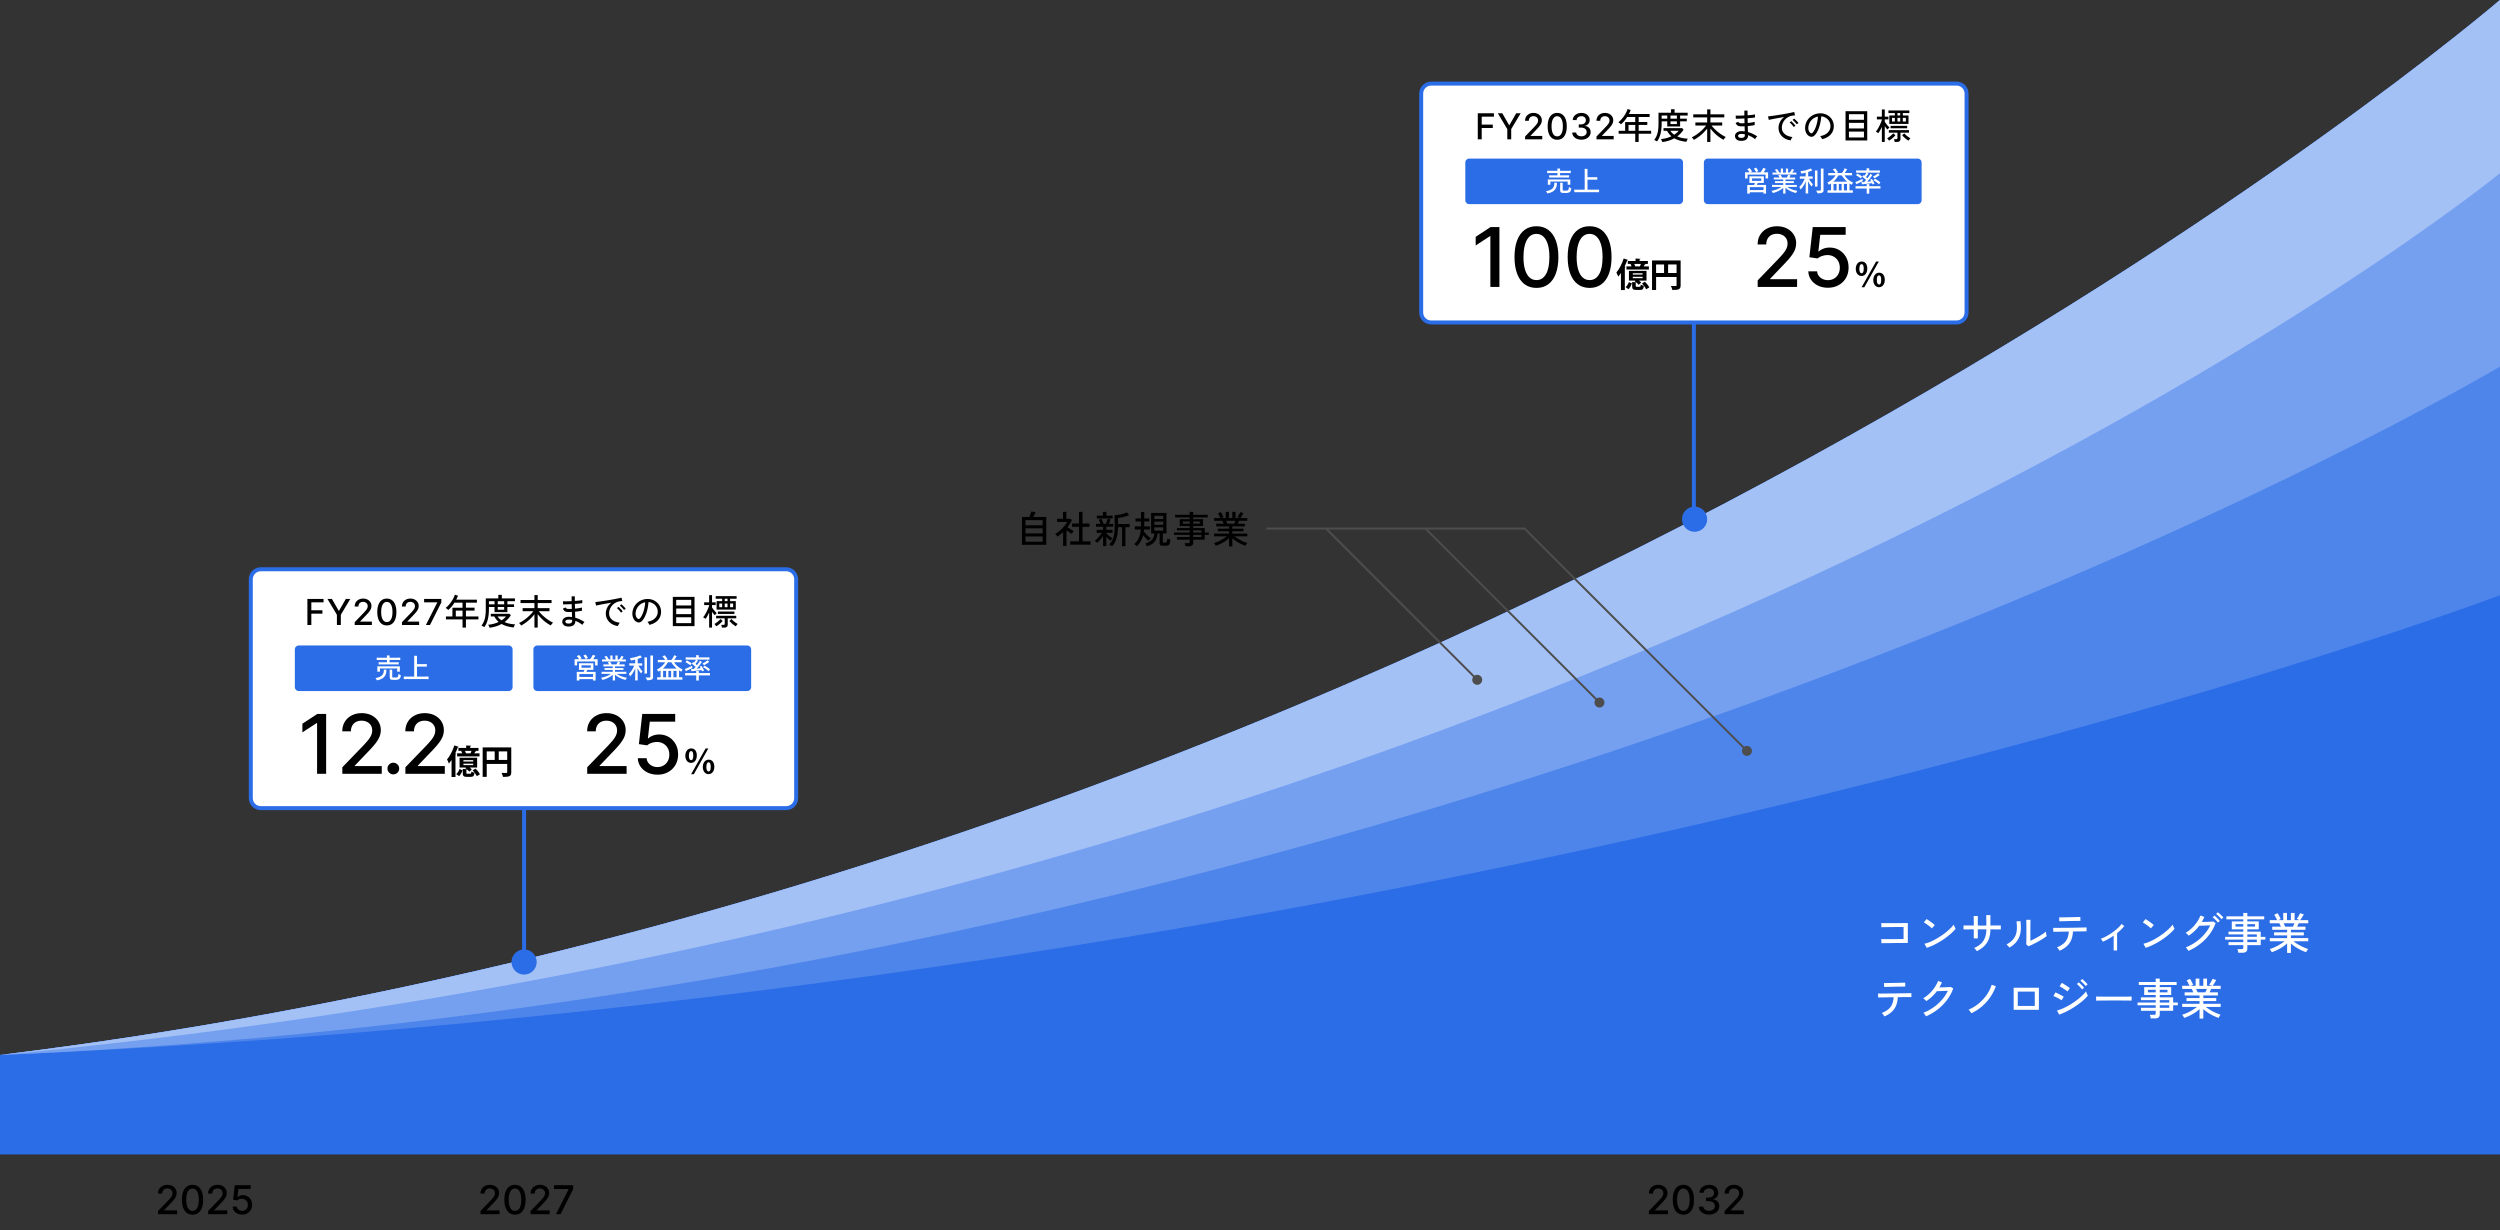 <svg width="1256" height="618" fill="none" xmlns="http://www.w3.org/2000/svg"><rect width="100%" height="100%" fill="#333333" stroke="none"/><path d="M175.557 580H1256V0S746.985 438.158 0 530.037V580h175.557z" fill="#2B6DE7"/><path d="M0 530.037C746.985 438.158 1256 0 1256 0v299.04S727.862 498.763 0 530.037z" fill="#4E85EB"/><path d="M0 530.037C746.985 438.158 1256 0 1256 0v184.157S727.862 498.763 0 530.037z" fill="#75A0F0"/><path d="M0 530.037C746.985 438.158 1256 0 1256 0v86.993S807.44 453.725 0 530.037z" fill="#A4C1F6"/><path d="M636.16 265.54h30l76 76m-76-76h50l87.42 87.41m-87.42-87.41h49.78l111.73 111.72" stroke="#4D4D4D" stroke-miterlimit="10"/><path d="M742.16 344.04a2.5 2.5 0 100-5 2.5 2.5 0 000 5zm61.42 11.41a2.5 2.5 0 100-5 2.5 2.5 0 000 5zm74.09 24.31a2.5 2.5 0 100-5 2.5 2.5 0 000 5z" fill="#4D4D4D"/><path d="M394.993 286H131.007c-2.765 0-5.007 2.249-5.007 5.024v109.952c0 2.775 2.242 5.024 5.007 5.024h263.986c2.765 0 5.007-2.249 5.007-5.024V291.024c0-2.775-2.242-5.024-5.007-5.024z" fill="#fff" stroke="#2B6DE7" stroke-width="2" stroke-miterlimit="10"/><path d="M255.53 324.29h-105.4a2 2 0 00-2 2v18.89a2 2 0 002 2h105.4a2 2 0 002-2v-18.89a2 2 0 00-2-2zm119.85 0h-105.4a2 2 0 00-2 2v18.89a2 2 0 002 2h105.4a2 2 0 002-2v-18.89a2 2 0 00-2-2z" fill="#2B6DE7"/><path d="M192.82 336.38c.45.04.88.08 1.33.11 0 .01-.01.17-.01.28-.01 2.9-1.57 4.41-4.72 5.04-.18-.32-.56-.85-.78-1.16 2.95-.45 4.21-1.64 4.21-3.93 0-.11-.03-.28-.03-.34zm-2.38-4.82c-.48 0-.84 0-1.18.03v-1.19c.34.03.7.03 1.18.03h3.96v-.77c0-.08-.01-.29-.03-.41.29 0 1.09.03 1.36.06-.01.11-.01.27-.01.36v.76h4.2c.48 0 .84 0 1.18-.03v1.19c-.34-.03-.7-.03-1.18-.03h-4.2v1.15h3.53c.41 0 .73 0 1.04-.03v1.15c-.31-.03-.63-.03-1.04-.03h-7.98c-.42 0-.73 0-1.04.03v-1.15c.31.03.62.03 1.04.03h3.13v-1.15h-3.96zm10.43 3.6v2.28h-1.32v-1.61h-8.67v1.61h-1.34c.01-.1.03-.24.03-.36v-1.92c0-.14-.01-.27-.03-.38h11.34c-.01.13-.01.24-.01.38zm.51 4.08c-.14 1.65-.66 2.35-2.94 2.35-1.57 0-2-.1-2.27-.29-.29-.22-.39-.6-.39-1.36v-3.3c0-.1-.02-.2-.03-.25l1.33.1s-.03.11-.03.2v3.33c0 .22.1.31.24.34.15.03.41.04 1.25.04.66 0 .99-.06 1.27-.28.21-.22.34-.6.34-1.54.35.2.92.52 1.23.67v-.01zm13.95.64v1.32c-.35-.03-.74-.03-1.27-.03h-9.94c-.52 0-.92 0-1.26.03v-1.32c.34.03.74.03 1.26.03h3.97v-9.84c0-.15-.01-.48-.03-.63.32 0 1.15.03 1.46.06-.02.17-.03.41-.03.57v3.58h4.21c.27 0 .5 0 .73-.01v1.27c-.22-.01-.46-.01-.73-.01h-4.21v5.01h4.56c.53 0 .91 0 1.27-.03h.01z" fill="#fff"/><path d="M163.85 358.69v30.08h-4.55v-25.52h-.18l-7.2 4.7v-4.35l7.5-4.91h4.43zm8.14 30.08v-3.29l10.18-10.54c1.09-1.15 1.99-2.15 2.7-3.02.71-.87 1.24-1.69 1.59-2.47.35-.78.53-1.62.53-2.5 0-1-.23-1.86-.7-2.59a4.705 4.705 0 00-1.92-1.69c-.81-.4-1.73-.59-2.75-.59-1.08 0-2.02.22-2.82.66a4.54 4.54 0 00-1.85 1.86c-.43.8-.65 1.74-.65 2.82h-4.33c0-1.83.42-3.43 1.26-4.8.84-1.37 2-2.43 3.47-3.19 1.47-.76 3.14-1.14 5.01-1.14 1.87 0 3.56.38 5 1.12 1.44.74 2.57 1.77 3.38 3.05.81 1.29 1.22 2.74 1.22 4.35 0 1.12-.21 2.21-.62 3.27-.42 1.07-1.14 2.25-2.17 3.56s-2.46 2.89-4.29 4.75l-5.98 6.26v.22h13.54v3.89h-19.8v.01zm25.62.28c-.8 0-1.49-.29-2.07-.86-.58-.57-.87-1.27-.87-2.08s.29-1.49.87-2.06c.58-.57 1.27-.86 2.07-.86.8 0 1.49.29 2.07.86.58.57.87 1.26.87 2.06 0 .54-.13 1.03-.4 1.48-.27.45-.62.8-1.06 1.06-.44.26-.93.4-1.47.4h-.01zm6.06-.28v-3.29l10.18-10.54c1.09-1.15 1.99-2.15 2.7-3.02.71-.87 1.24-1.69 1.59-2.47.35-.78.53-1.62.53-2.5 0-1-.23-1.86-.7-2.59a4.705 4.705 0 00-1.92-1.69c-.81-.4-1.73-.59-2.75-.59-1.08 0-2.02.22-2.82.66a4.54 4.54 0 00-1.85 1.86c-.43.8-.65 1.74-.65 2.82h-4.33c0-1.83.42-3.43 1.26-4.8.84-1.37 2-2.43 3.47-3.19 1.47-.76 3.14-1.14 5.01-1.14 1.87 0 3.56.38 5 1.12 1.44.74 2.57 1.77 3.38 3.05.81 1.29 1.22 2.74 1.22 4.35 0 1.12-.21 2.21-.62 3.27-.42 1.07-1.14 2.25-2.17 3.56s-2.46 2.89-4.29 4.75l-5.98 6.26v.22h13.54v3.89h-19.8v.01zm26.82-13.54c-.07.14-.22.22-.47.19-.39 1.03-.83 2.07-1.32 3.09l.57.19c-.03.13-.17.25-.44.29v11.38h-1.97v-8.58c-.44.66-.88 1.26-1.35 1.8-.19-.49-.64-1.57-.93-2.06 1.4-1.58 2.82-4.35 3.67-7.05l2.23.76.01-.01zm1.89 11.77c-.37 1.01-.93 2.16-1.72 2.93l-1.45-1.04c.73-.61 1.32-1.62 1.64-2.53l1.53.64zm-2.06-11.25h3.89v-1.23l2.48.13c-.02.17-.15.27-.46.32v.78h4.17v1.48h-1.6l.44.13c-.05.12-.2.19-.42.19-.13.27-.34.59-.52.91h2.61v1.57h-11.26v-1.57h2.56c-.13-.37-.3-.79-.49-1.15l.46-.08h-1.85v-1.48h-.01zm4.01 12.51c0 .4.08.46.56.46h1.38c.4 0 .49-.13.54-1.13.34.27 1.1.52 1.58.64-.19 1.64-.67 2.06-1.91 2.06h-1.87c-1.74 0-2.11-.49-2.11-1.99v-1.97l2.02.12c-.25-.2-.52-.4-.78-.57l.34-.27h-3.19v-4.91h8.83v4.91h-3.76c.44.34.84.71 1.08 1.01l-1.28 1.06c-.24-.32-.62-.71-1.08-1.1-.05.08-.17.13-.37.19v1.5l.02-.01zm-1.5-6.36v.69h4.91v-.69h-4.91zm0 1.78v.71h4.91v-.71h-4.91zm.73-6.45c.22.4.42.86.54 1.23h2.29c.17-.37.35-.81.5-1.23h-3.34.01zm5.95 12.72c-.34-.83-1.25-2.06-2.07-2.95l1.5-.84c.84.86 1.8 2.02 2.17 2.87l-1.6.93v-.01zm17.35-14.47v12.46c0 2.12-1.03 2.36-4.17 2.36-.1-.56-.44-1.5-.74-2.02.66.05 1.37.05 1.87.05.89 0 1 0 1-.42v-4.11h-10.29v6.51h-2.04v-14.82h14.37v-.01zm-12.33 2.01v4.3h4.01v-4.3h-4.01zm6.04 4.3h4.25v-4.3h-4.25v4.3z" fill="#000"/><path d="M300.24 333.901v.39h-1.27v-1.96h-9.02v1.96h-1.29c.01-.11.03-.24.03-.39v-2.34c0-.14-.01-.27-.03-.38h2.32c-.38-.55-.78-1.08-1.23-1.51l1.2-.6c.34.38.92 1.08 1.25 1.64-.2.11-.5.29-.8.48h5.05c.52-.66 1.16-1.67 1.33-2.21l1.37.46c-.04.06-.13.14-.15.17-.25.48-.62 1.05-.99 1.58h2.24c-.01.12-.01.24-.01.38v2.34-.01zm-1.01 4.09v3.91h-1.29v-.69h-6.87v.69h-1.33c.01-.14.03-.29.03-.46v-3.44c0-.15-.01-.31-.03-.45h3.49c.14-.31.29-.67.42-1.01h-2.81c.01-.11.03-.24.03-.41v-2.51c0-.15-.01-.29-.03-.41h7.28c-.01.13-.01.25-.01.41v2.91h-3.07c-.11.29-.25.66-.41 1.01h4.62c-.01.15-.01.29-.01.45h-.01zm-1.29 2.11v-1.46h-6.87v1.46h6.87zm-5.81-4.62h4.66v-1.22h-4.66v1.22zm2.09-4.34c-.27-.59-.78-1.33-1.13-1.78l1.16-.55c.34.42.81 1.16 1.09 1.74-.28.14-.77.38-1.12.59zm20.05 10.45c-2.18-.49-4.09-1.5-5.31-2.67l.04 2.53c0 .14 0 .31.03.43h-1.23c.03-.13.03-.29.03-.43l.04-2.46c-1.25 1.15-3.15 2.1-5.22 2.62-.13-.27-.46-.8-.67-1.11 1.75-.32 3.77-1.02 4.9-1.96h-3.47c-.49 0-.84 0-1.19.03v-1.08c.35.03.7.03 1.19.03h4.44v-.94h-3.15c-.39 0-.69 0-.97.01v-.99c.28.03.57.03.97.03h3.15v-.83h-3.67c-.42 0-.76 0-1.06.03v-1.06c.31.03.64.03 1.06.03h1.83c-.22-.39-.46-.77-.66-1.05.34-.11.74-.25 1.15-.38.21.34.53.92.78 1.43h2.41c.29-.49.59-1.05.71-1.44.34.12.76.27 1.16.41-.03.04-.06.08-.08.14-.13.24-.31.57-.5.9h1.82c.43 0 .74 0 1.05-.03v1.06c-.31-.03-.62-.03-1.05-.03h-3.81v.83h3.26c.39 0 .67 0 .97-.03v.99c-.29-.01-.57-.01-.97-.01h-3.26v.94h4.51c.49 0 .85 0 1.19-.03v1.08c-.34-.03-.7-.03-1.19-.03h-3.56c1.12.9 3.08 1.62 5.01 1.95-.21.31-.55.83-.69 1.11l.01-.02zm-10.66-9.28c-.48 0-.83 0-1.15.03v-1.05c.32.03.67.03 1.15.03h1.05c-.34-.5-.74-1.02-1.05-1.4l1.13-.36c.34.42.84 1.19 1.19 1.76h.7v-1.67c0-.06-.01-.25-.03-.36.25 0 .94.03 1.18.06-.01.07-.03.24-.03.32v1.65h1.43v-1.67c0-.06-.01-.25-.03-.36.25 0 .94.03 1.18.06-.01.07-.03.24-.03.32v1.65h.78c.46-.56.94-1.34 1.13-1.83l1.11.46c-.04.06-.07.1-.11.14-.21.38-.5.81-.83 1.23h.92c.48 0 .81 0 1.15-.03v1.05c-.34-.03-.67-.03-1.15-.03h-9.7.01zm19.18 4.92c-.22.31-.56.83-.67 1.11-.59-.63-1.25-1.58-1.82-2.62.06 1.92.08 4.94.08 5.47 0 .21.01.45.03.64h-1.33c.01-.18.03-.43.03-.64 0-.53.03-3.53.07-5.46-.73 1.71-1.71 3.25-2.63 4.1-.1-.29-.43-.91-.66-1.29.95-.81 2.11-2.48 2.73-4.14h-1.67c-.29 0-.53 0-.77.01v-1.18c.24.01.48.01.77.01h2.17v-1.85c-.69.18-1.39.34-2.13.45-.08-.2-.35-.8-.53-1.19 1.78-.22 3.93-.76 5.22-1.4.24.31.52.66.8 1.01-.08.03-.24.08-.32.1-.57.24-1.18.46-1.79.66v2.23h1.47c.31 0 .55 0 .78-.01v1.18c-.24-.01-.48-.01-.78-.01h-1.09c.6 1.12 1.39 2.23 2.04 2.83v-.01zm1 .48v-6.94c0-.15 0-.37-.01-.52.25 0 1.04.03 1.3.06-.03.15-.03.34-.03.46v6.94c0 .22.01.45.03.66h-1.32c.01-.2.03-.43.03-.66zm4.29 1.61c0 .18.03.83.03.98 0 .94-.77 1.46-3.01 1.46-.15-.34-.5-1.04-.73-1.46.04 0 .73.1 1.36.1.8 0 1.02-.17 1.02-.46v-10.08c0-.14-.01-.42-.03-.56.29 0 1.11.03 1.39.06-.01.14-.03.36-.03.52v9.45-.01zm13.49.94c.52 0 .92 0 1.26-.03v1.25c-.34-.03-.74-.03-1.26-.03h-10.18c-.52 0-.92 0-1.26.03v-1.25c.34.03.74.03 1.26.03h.49v-3.47c-.36.25-.74.46-1.12.64-.13-.25-.49-.77-.74-1.08 1.5-.67 3.19-2.09 4.14-3.63h-2.49c-.49 0-.87 0-1.2.03v-1.23c.34.03.71.03 1.2.03h2.49c-.42-.69-.97-1.29-1.43-1.82l1.22-.49c.52.57.99 1.2 1.44 1.92l-.83.39h2.76c.56-.7 1.19-1.76 1.36-2.37.45.15.85.31 1.3.48-.03.04-.11.13-.15.18-.29.52-.66 1.15-1.05 1.71h2.48c.49 0 .85 0 1.19-.03v1.23c-.34-.03-.7-.03-1.19-.03h-2.59c.91 1.51 2.41 2.76 4.26 3.63-.2.31-.5.81-.66 1.09-.38-.18-.74-.41-1.12-.64v3.46h.42zm-8.53-4.37h6.93c-1.06-.91-2.02-2.03-2.69-3.16h-1.72c-.62 1.13-1.5 2.25-2.52 3.16zm.1 4.37h1.51v-3.22h-1.51v3.22zm4.04-3.22h-1.39v3.22h1.39v-3.22zm1.15 3.22h1.57v-3.22h-1.57v3.22zm6.22-3.071l-.45-1.13c.15-.06.43-.14.59-.2.8-.31 2.62-1.19 3.05-1.4.03.45.06 1.06.07 1.18-.42.21-2.09 1.01-2.79 1.3-.13.06-.35.18-.48.25h.01zm10.89.97c.5 0 .9 0 1.25-.03v1.23c-.35-.03-.74-.03-1.25-.03h-4.37v2.09c0 .17.01.35.03.48h-1.34c.01-.12.03-.31.03-.48v-2.09h-4.37c-.5 0-.9 0-1.23.03v-1.23c.34.03.73.03 1.23.03h4.37v-.64c0-.13 0-.28-.01-.42.27 0 1.05.03 1.32.05-.01.11-.01.27-.01.37v.64h4.37-.02zm-8.58-3.91c-.78-.6-1.64-1.13-2.42-1.54l.6-.95c.7.38 1.64.94 2.41 1.51-.2.34-.38.64-.59.98zm-1.19-2.87c-.48 0-.85 0-1.19.03v-1.18c.34.03.71.03 1.19.03h4.07v-.76c0-.06-.01-.24-.03-.35.29 0 1.09.03 1.37.06-.01.08-.03.22-.03.29v.76h4.2c.48 0 .83 0 1.16-.03v1.18c-.34-.03-.69-.03-1.16-.03h-5.33l.78.46-.14.15c-.29.48-.71 1.02-1.12 1.54.24.21.49.43.71.66.7-.91 1.3-1.82 1.46-2.24l1.05.59-.15.2c-.5.78-1.48 2.1-2.51 3.21.73-.08 1.46-.18 1.99-.25-.18-.34-.35-.66-.49-.85l.9-.29c.35.45.97 1.5 1.32 2.32l-1.02.39a7.62 7.62 0 00-.24-.62c-1.05.14-3.5.42-4.49.52l-.55.08-.28-1.11c.27 0 .63 0 .73-.01.17 0 .39-.01.63-.04.29-.28.64-.64.99-1.06-.63-.59-1.36-1.19-1.96-1.62l.81-.81c.1.08.21.17.34.28.38-.5.76-1.08.95-1.48h-3.96v-.02zm10.53 1.23c-.71.62-1.81 1.2-2.55 1.6l-.7-.94c.95-.35 1.99-1.13 2.56-1.62l.8.9s-.08.06-.11.07v-.01zm-2.97 2.62c.21-.25.42-.52.66-.83.67.35 1.83 1.01 2.8 1.89l-.74.94c-.71-.77-1.76-1.48-2.72-2z" fill="#fff"/><path d="M295.01 388.77v-3.29l10.18-10.54c1.09-1.15 1.99-2.15 2.7-3.02.71-.87 1.24-1.69 1.59-2.47.35-.78.53-1.62.53-2.5 0-1-.23-1.86-.7-2.59a4.705 4.705 0 00-1.92-1.69c-.81-.4-1.73-.59-2.75-.59-1.08 0-2.02.22-2.82.66a4.54 4.54 0 00-1.85 1.86c-.43.8-.65 1.74-.65 2.82h-4.33c0-1.83.42-3.43 1.26-4.8.84-1.37 2-2.43 3.47-3.19 1.47-.76 3.14-1.14 5.01-1.14 1.87 0 3.56.38 5 1.12 1.44.74 2.57 1.77 3.38 3.05.81 1.29 1.22 2.74 1.22 4.35 0 1.12-.21 2.21-.62 3.27-.42 1.07-1.14 2.25-2.17 3.56s-2.46 2.89-4.29 4.75l-5.98 6.26v.22h13.54v3.89h-19.8v.01zm35.29.41c-1.84 0-3.49-.36-4.96-1.06-1.46-.71-2.63-1.69-3.5-2.93-.87-1.24-1.34-2.66-1.39-4.26h4.41c.11 1.29.68 2.35 1.72 3.19 1.04.84 2.28 1.25 3.73 1.25 1.15 0 2.18-.27 3.08-.8.9-.53 1.6-1.27 2.11-2.21.51-.94.77-2.01.77-3.22 0-1.21-.26-2.31-.79-3.27a5.92 5.92 0 00-2.18-2.26c-.93-.55-1.99-.83-3.18-.84-.91 0-1.83.16-2.75.47-.92.31-1.66.72-2.23 1.23l-4.16-.62 1.69-15.16h16.54v3.89h-12.76l-.96 8.42h.18c.59-.57 1.37-1.04 2.34-1.42.97-.38 2.02-.57 3.14-.57 1.83 0 3.46.44 4.9 1.31 1.43.87 2.56 2.06 3.39 3.56.83 1.5 1.24 3.23 1.23 5.18 0 1.95-.43 3.69-1.31 5.21a9.642 9.642 0 01-3.67 3.61c-1.56.88-3.35 1.31-5.37 1.31l-.02-.01zm19.77-9.65c0 2.48-1.33 3.74-2.88 3.74-1.7 0-2.88-1.48-2.88-3.57s1.16-3.69 2.97-3.69c1.96 0 2.8 1.69 2.8 3.52h-.01zm-3.96.18c0 1.43.44 2.19 1.1 2.19.73 0 1.08-.78 1.08-2.29 0-1.38-.29-2.26-1.06-2.26-.54 0-1.11.51-1.11 2.36h-.01zm1.11 9.24l7.27-12.92h1.37l-7.27 12.92h-1.37zm11.65-3.77c0 2.5-1.35 3.74-2.9 3.74-1.7 0-2.87-1.48-2.87-3.57s1.15-3.69 2.95-3.69c1.96 0 2.82 1.69 2.82 3.52zm-3.98.2c0 1.42.44 2.18 1.11 2.18.72 0 1.06-.78 1.06-2.28 0-1.38-.3-2.28-1.06-2.28-.69 0-1.11.76-1.11 2.38z" fill="#000"/><path d="M982.993 42H719.007c-2.765 0-5.007 2.25-5.007 5.024v109.952c0 2.775 2.242 5.024 5.007 5.024h263.986c2.765 0 5.007-2.249 5.007-5.024V47.024c0-2.775-2.242-5.024-5.007-5.024z" fill="#fff" stroke="#2B6DE7" stroke-width="2" stroke-miterlimit="10"/><path d="M843.57 79.67h-105.4a2 2 0 00-2 2v18.89a2 2 0 002 2h105.4a2 2 0 002-2V81.67a2 2 0 00-2-2zm119.85 0h-105.4a2 2 0 00-2 2v18.89a2 2 0 002 2h105.4a2 2 0 002-2V81.67a2 2 0 00-2-2z" fill="#2B6DE7"/><path d="M780.87 91.76c.45.04.88.08 1.33.11 0 .01-.01.17-.01.28-.01 2.9-1.57 4.41-4.72 5.04-.18-.32-.56-.85-.78-1.16 2.95-.45 4.21-1.64 4.21-3.93 0-.11-.03-.28-.03-.34zm-2.38-4.82c-.48 0-.84 0-1.18.03v-1.19c.34.03.7.03 1.18.03h3.96v-.77c0-.08-.01-.29-.03-.41.29 0 1.09.03 1.36.06-.01.11-.01.27-.01.36v.76h4.2c.48 0 .84 0 1.18-.03v1.19c-.34-.03-.7-.03-1.18-.03h-4.2v1.15h3.53c.41 0 .73 0 1.04-.03v1.15c-.31-.03-.63-.03-1.04-.03h-7.98c-.42 0-.73 0-1.04.03v-1.15c.31.03.62.03 1.04.03h3.14v-1.15h-3.97zm10.43 3.6v2.28h-1.32v-1.61h-8.67v1.61h-1.34c.01-.1.03-.24.03-.36v-1.92c0-.14-.01-.27-.03-.38h11.34c-.01.13-.01.24-.01.38zm.5 4.08c-.14 1.65-.66 2.35-2.94 2.35-1.57 0-2-.1-2.27-.29-.29-.22-.39-.6-.39-1.36v-3.3c0-.1-.01-.2-.03-.25l1.33.1s-.03.11-.03.2v3.33c0 .22.1.31.24.34.15.03.41.04 1.25.04.66 0 .99-.06 1.27-.28.21-.22.34-.6.34-1.54.35.2.92.52 1.23.67v-.01zm13.96.64v1.32c-.35-.03-.74-.03-1.27-.03h-9.94c-.52 0-.92 0-1.26.03v-1.32c.34.03.74.03 1.26.03h3.98v-9.84c0-.15-.01-.48-.03-.63.32 0 1.15.03 1.46.06-.01.17-.03.41-.03.57v3.58h4.21c.27 0 .5 0 .73-.01v1.27c-.22-.01-.46-.01-.73-.01h-4.21v5.01h4.56c.53 0 .91 0 1.27-.03z" fill="#fff"/><path d="M753.31 114.07v30.08h-4.55v-25.52h-.18l-7.2 4.7v-4.35l7.5-4.91h4.43zm18.61 30.58c-2.32-.01-4.3-.62-5.95-1.84-1.65-1.22-2.9-2.98-3.77-5.3-.87-2.32-1.31-5.12-1.31-8.38 0-3.26.44-6.04 1.31-8.36.88-2.31 2.14-4.07 3.79-5.29 1.65-1.21 3.62-1.82 5.93-1.82 2.31 0 4.27.61 5.92 1.83 1.65 1.22 2.91 2.98 3.78 5.29.88 2.3 1.31 5.09 1.31 8.35s-.44 6.08-1.31 8.39c-.87 2.32-2.13 4.08-3.77 5.3-1.64 1.22-3.62 1.83-5.93 1.83zm0-3.93c2.04 0 3.63-.99 4.78-2.98 1.15-1.99 1.72-4.86 1.72-8.62 0-2.5-.26-4.61-.79-6.34-.52-1.73-1.27-3.04-2.25-3.94-.97-.9-2.13-1.34-3.47-1.34-2.03 0-3.62 1-4.77 3-1.16 2-1.74 4.87-1.75 8.62 0 2.51.26 4.62.79 6.35.52 1.73 1.27 3.04 2.24 3.92.97.89 2.13 1.33 3.5 1.33zm26.71 3.93c-2.32-.01-4.3-.62-5.95-1.84-1.65-1.22-2.9-2.98-3.77-5.3-.87-2.32-1.31-5.12-1.31-8.38 0-3.26.44-6.04 1.31-8.36.88-2.31 2.14-4.07 3.79-5.29 1.65-1.21 3.62-1.82 5.93-1.82 2.31 0 4.27.61 5.92 1.83 1.65 1.22 2.91 2.98 3.78 5.29.88 2.3 1.31 5.09 1.31 8.35s-.44 6.08-1.31 8.39c-.87 2.32-2.13 4.08-3.77 5.3-1.64 1.22-3.62 1.83-5.93 1.83zm0-3.93c2.04 0 3.63-.99 4.78-2.98 1.15-1.99 1.72-4.86 1.72-8.62 0-2.5-.26-4.61-.79-6.34-.52-1.73-1.27-3.04-2.25-3.94-.97-.9-2.13-1.34-3.47-1.34-2.03 0-3.62 1-4.77 3-1.16 2-1.74 4.87-1.75 8.62 0 2.51.26 4.62.79 6.35.52 1.73 1.27 3.04 2.24 3.92.97.89 2.13 1.33 3.5 1.33zm19.35-10.109c-.07.14-.22.22-.47.19-.39 1.03-.83 2.07-1.32 3.08l.57.19c-.03.14-.17.25-.44.29v11.38h-1.97v-8.58c-.44.66-.88 1.26-1.35 1.8-.19-.49-.64-1.57-.93-2.06 1.4-1.59 2.82-4.35 3.68-7.05l2.23.76zm1.89 11.77c-.37 1.01-.93 2.16-1.72 2.93l-1.45-1.05c.73-.61 1.32-1.62 1.64-2.53l1.53.64v.01zm-2.06-11.25h3.89v-1.23l2.48.13c-.02.17-.15.27-.46.32v.78h4.17v1.48h-1.6l.44.13c-.05.12-.2.19-.42.19-.13.27-.34.59-.52.91h2.61v1.57h-11.26v-1.57h2.56c-.13-.37-.3-.79-.49-1.15l.46-.08h-1.85v-1.48h-.01zm4.01 12.51c0 .4.08.46.56.46h1.38c.4 0 .49-.13.54-1.13.34.27 1.1.52 1.58.64-.19 1.64-.67 2.06-1.91 2.06h-1.87c-1.74 0-2.11-.49-2.11-1.99v-1.97l2.02.12c-.25-.2-.52-.41-.78-.57l.34-.27h-3.19v-4.91h8.83v4.91h-3.76c.44.34.84.71 1.08 1.01l-1.28 1.06c-.24-.32-.62-.71-1.08-1.1-.05.08-.17.13-.37.19v1.5l.02-.01zm-1.5-6.36v.69h4.91v-.69h-4.91zm0 1.77v.71h4.91v-.71h-4.91zm.73-6.44c.22.4.42.86.54 1.23h2.29c.17-.37.35-.81.51-1.23h-3.34zm5.95 12.72c-.34-.83-1.25-2.06-2.07-2.95l1.5-.84c.84.86 1.8 2.02 2.17 2.87l-1.6.93v-.01zm17.35-14.471v12.46c0 2.12-1.03 2.36-4.17 2.36-.1-.56-.44-1.5-.74-2.02.66.05 1.37.05 1.87.05.89 0 1 0 1-.42v-4.11h-10.29v6.51h-2.04v-14.82h14.37v-.01zm-12.33 2.01v4.3h4.01v-4.3h-4.01zm6.04 4.3h4.25v-4.3h-4.25v4.3z" fill="#000"/><path d="M888.28 89.28v.39h-1.27v-1.96h-9.02v1.96h-1.29c.01-.11.03-.24.03-.39v-2.34c0-.14-.01-.27-.03-.38h2.32c-.38-.55-.78-1.08-1.23-1.51l1.2-.6c.34.38.92 1.08 1.25 1.64-.2.11-.5.29-.8.48h5.05c.52-.66 1.16-1.67 1.33-2.21l1.37.46c-.04.06-.13.14-.15.17-.25.48-.62 1.05-.99 1.58h2.24c-.01.13-.01.24-.01.38v2.34-.01zm-1.01 4.09v3.91h-1.29v-.69h-6.87v.69h-1.33c.01-.14.03-.29.03-.46v-3.44c0-.15-.01-.31-.03-.45h3.49c.14-.31.29-.67.42-1.01h-2.81c.01-.11.03-.24.03-.41V89c0-.15-.01-.29-.03-.41h7.28c-.01.13-.01.25-.01.41v2.91h-3.07c-.11.29-.25.66-.41 1.01h4.62c-.01.15-.01.29-.01.45h-.01zm-1.28 2.11v-1.46h-6.87v1.46h6.87zm-5.81-4.62h4.66v-1.22h-4.66v1.22zm2.08-4.34c-.27-.59-.78-1.33-1.13-1.78l1.16-.55c.34.42.81 1.16 1.09 1.74-.28.14-.77.38-1.12.59zm20.05 10.45c-2.18-.49-4.09-1.5-5.31-2.67l.04 2.53c0 .14 0 .31.03.43h-1.23c.03-.13.03-.29.03-.43l.04-2.46c-1.25 1.15-3.15 2.1-5.22 2.62-.13-.27-.46-.8-.67-1.11 1.75-.32 3.77-1.02 4.9-1.96h-3.47c-.49 0-.84 0-1.19.03v-1.08c.35.03.7.03 1.19.03h4.44v-.94h-3.15c-.39 0-.69 0-.97.01v-.99c.28.03.57.03.97.03h3.15v-.83h-3.67c-.42 0-.76 0-1.06.03v-1.06c.31.03.64.03 1.06.03h1.83c-.22-.39-.46-.77-.66-1.05.34-.11.74-.25 1.15-.38.21.34.53.92.78 1.43h2.41c.29-.49.59-1.05.71-1.44.34.13.76.27 1.16.41-.03.04-.06.08-.08.14-.13.24-.31.57-.5.9h1.82c.43 0 .74 0 1.05-.03v1.06c-.31-.03-.62-.03-1.05-.03h-3.81v.83h3.26c.39 0 .67 0 .97-.03v.99c-.29-.01-.57-.01-.97-.01h-3.26v.94h4.51c.49 0 .85 0 1.19-.03v1.08c-.34-.03-.7-.03-1.19-.03h-3.56c1.12.9 3.08 1.62 5.01 1.95-.21.31-.55.83-.69 1.11l.01-.02zm-10.65-9.28c-.48 0-.83 0-1.15.03v-1.05c.32.03.67.03 1.15.03h1.05c-.34-.5-.74-1.02-1.05-1.4l1.13-.36c.34.42.84 1.19 1.19 1.76h.7v-1.67c0-.06-.01-.25-.03-.36.25 0 .94.03 1.18.06-.01.07-.03.24-.03.32v1.65h1.43v-1.67c0-.06-.01-.25-.03-.36.25 0 .94.03 1.18.06-.01.07-.03.24-.03.32v1.65h.78c.46-.56.94-1.34 1.13-1.83l1.11.46c-.04.06-.07.1-.11.14-.21.38-.5.81-.83 1.23h.92c.48 0 .81 0 1.15-.03v1.05c-.34-.03-.67-.03-1.15-.03h-9.7.01zm19.18 4.92c-.22.31-.56.83-.67 1.11-.59-.63-1.25-1.58-1.82-2.62.06 1.92.08 4.94.08 5.47 0 .21.01.45.03.64h-1.33c.01-.18.03-.43.03-.64 0-.53.03-3.53.07-5.46-.73 1.71-1.71 3.25-2.63 4.1-.1-.29-.43-.91-.66-1.29.95-.81 2.11-2.48 2.73-4.14H905c-.29 0-.53 0-.77.01v-1.18c.24.01.48.01.77.01h2.17v-1.85c-.69.18-1.39.34-2.13.45-.08-.2-.35-.8-.53-1.19 1.78-.22 3.93-.76 5.22-1.4.24.31.52.66.8 1.01-.08.03-.24.08-.32.1-.57.24-1.18.46-1.79.66v2.23h1.47c.31 0 .55 0 .78-.01v1.18c-.24-.01-.48-.01-.78-.01h-1.09c.6 1.12 1.39 2.23 2.04 2.83v-.01zm.99.48v-6.94c0-.15 0-.36-.01-.52.25 0 1.04.03 1.3.06-.03.15-.03.34-.03.46v6.94c0 .22.01.45.03.66h-1.32c.01-.2.03-.43.03-.66zm4.3 1.61c0 .18.03.83.03.98 0 .94-.77 1.46-3.01 1.46-.15-.34-.5-1.04-.73-1.46.04 0 .73.1 1.36.1.8 0 1.02-.17 1.02-.46V85.24c0-.14-.01-.42-.03-.56.29 0 1.11.03 1.39.06-.01.14-.03.36-.03.52v9.45-.01zm13.48.94c.52 0 .92 0 1.26-.03v1.25c-.34-.03-.74-.03-1.26-.03h-10.18c-.52 0-.92 0-1.26.03v-1.25c.34.03.74.03 1.26.03h.49v-3.47c-.36.25-.74.46-1.12.64-.13-.25-.49-.77-.74-1.08 1.5-.67 3.19-2.09 4.14-3.63h-2.49c-.49 0-.87 0-1.2.03V86.9c.34.03.71.03 1.2.03h2.49c-.42-.69-.97-1.29-1.43-1.82l1.22-.49c.52.57.99 1.2 1.44 1.92l-.83.39h2.76c.56-.7 1.19-1.76 1.36-2.37.45.15.85.31 1.3.48-.03.04-.11.13-.15.18-.29.52-.66 1.15-1.05 1.71h2.48c.49 0 .85 0 1.19-.03v1.23c-.34-.03-.7-.03-1.19-.03h-2.59c.91 1.51 2.41 2.76 4.26 3.63-.2.31-.5.81-.66 1.09-.38-.18-.74-.41-1.12-.64v3.46h.42zm-8.53-4.37h6.93c-1.06-.91-2.02-2.03-2.69-3.16h-1.72c-.62 1.13-1.5 2.25-2.52 3.16zm.1 4.37h1.51v-3.22h-1.51v3.22zm4.05-3.22h-1.39v3.22h1.39v-3.22zm1.15 3.22h1.57v-3.22h-1.57v3.22zm6.21-3.07l-.45-1.13c.15-.06.43-.14.59-.2.8-.31 2.62-1.19 3.05-1.4.03.45.06 1.06.07 1.18-.42.21-2.09 1.01-2.79 1.3-.13.06-.35.18-.48.25h.01zm10.89.97c.5 0 .9 0 1.25-.03v1.23c-.35-.03-.74-.03-1.25-.03h-4.37v2.09c0 .17.01.35.03.48h-1.34c.01-.13.03-.31.03-.48v-2.09h-4.37c-.5 0-.9 0-1.23.03v-1.23c.34.03.73.03 1.23.03h4.37v-.64c0-.13 0-.28-.01-.42.27 0 1.05.03 1.32.06-.01.11-.01.27-.01.36v.64h4.37-.02zm-8.58-3.91c-.78-.6-1.64-1.13-2.42-1.54l.6-.95c.7.38 1.64.94 2.41 1.51-.2.34-.38.64-.59.98zm-1.19-2.87c-.48 0-.85 0-1.19.03v-1.18c.34.03.71.03 1.19.03h4.07v-.76c0-.06-.01-.24-.03-.35.29 0 1.09.03 1.37.06-.01.08-.03.22-.03.29v.76h4.2c.48 0 .83 0 1.16-.03v1.18c-.34-.03-.69-.03-1.16-.03h-5.33l.78.46-.14.15c-.29.48-.71 1.02-1.12 1.54.24.21.49.43.71.66.7-.91 1.3-1.82 1.46-2.24l1.05.59-.15.2c-.5.78-1.48 2.1-2.51 3.21.73-.08 1.46-.18 1.99-.25-.18-.34-.35-.66-.49-.85l.9-.29c.35.45.97 1.5 1.32 2.32l-1.02.39a7.62 7.62 0 00-.24-.62c-1.05.14-3.5.42-4.49.52l-.55.08-.28-1.11c.27 0 .63 0 .73-.01.17 0 .39-.01.63-.04.29-.28.64-.64.99-1.06-.63-.59-1.36-1.19-1.96-1.62l.81-.81c.1.08.21.17.34.28.38-.5.76-1.08.95-1.48h-3.96v-.02zm10.53 1.23c-.71.62-1.81 1.2-2.55 1.6l-.7-.94c.95-.35 1.99-1.13 2.56-1.62l.8.9s-.08.06-.11.07v-.01zm-2.97 2.62c.21-.25.42-.52.66-.83.67.35 1.83 1.01 2.8 1.89l-.74.94c-.71-.77-1.76-1.48-2.72-2z" fill="#fff"/><path d="M883.06 144.15v-3.29l10.18-10.54c1.09-1.14 1.99-2.15 2.7-3.02.71-.87 1.24-1.69 1.59-2.47.35-.78.53-1.62.53-2.5 0-1-.23-1.86-.7-2.59a4.705 4.705 0 00-1.92-1.69c-.81-.4-1.73-.59-2.75-.59-1.08 0-2.02.22-2.82.66-.8.44-1.42 1.06-1.85 1.87-.43.81-.65 1.74-.65 2.82h-4.33c0-1.83.42-3.43 1.26-4.8.84-1.37 2-2.44 3.47-3.19 1.47-.76 3.14-1.14 5.01-1.14 1.87 0 3.56.38 5 1.12 1.44.75 2.57 1.77 3.38 3.05.81 1.28 1.22 2.74 1.22 4.35 0 1.12-.21 2.21-.62 3.28-.42 1.07-1.14 2.25-2.17 3.56s-2.46 2.89-4.29 4.75l-5.98 6.26v.22h13.54v3.89h-19.8v-.01zm35.29.409c-1.84 0-3.49-.35-4.96-1.06-1.46-.71-2.63-1.69-3.5-2.93-.87-1.24-1.34-2.66-1.39-4.26h4.41c.11 1.29.68 2.35 1.72 3.19 1.04.83 2.28 1.25 3.73 1.25 1.15 0 2.18-.27 3.08-.8.9-.53 1.6-1.27 2.11-2.21.51-.94.77-2.01.77-3.22 0-1.21-.26-2.32-.79-3.27a5.92 5.92 0 00-2.18-2.26c-.93-.55-1.99-.83-3.18-.84-.91 0-1.83.16-2.75.47-.92.31-1.66.72-2.23 1.23l-4.16-.62 1.69-15.16h16.54v3.89H914.5l-.96 8.41h.18c.59-.57 1.37-1.04 2.34-1.42.97-.38 2.02-.57 3.14-.57 1.83 0 3.46.44 4.9 1.31 1.43.87 2.56 2.06 3.39 3.56.83 1.5 1.24 3.23 1.23 5.18 0 1.95-.43 3.69-1.31 5.21a9.546 9.546 0 01-3.67 3.6c-1.56.88-3.35 1.31-5.37 1.31l-.02.01zm19.76-9.649c0 2.48-1.33 3.74-2.88 3.74-1.7 0-2.88-1.48-2.88-3.58s1.16-3.69 2.97-3.69c1.96 0 2.8 1.69 2.8 3.52l-.01.01zm-3.96.18c0 1.43.44 2.19 1.1 2.19.73 0 1.08-.78 1.08-2.29 0-1.38-.29-2.26-1.06-2.26-.54 0-1.11.51-1.11 2.36h-.01zm1.11 9.24l7.27-12.92h1.37l-7.27 12.92h-1.37zm11.65-3.78c0 2.5-1.35 3.74-2.9 3.74-1.7 0-2.87-1.48-2.87-3.58s1.15-3.69 2.95-3.69c1.96 0 2.82 1.69 2.82 3.52v.01zm-3.98.21c0 1.42.44 2.17 1.11 2.17.72 0 1.06-.78 1.06-2.28 0-1.38-.3-2.28-1.06-2.28-.69 0-1.11.76-1.11 2.38v.01z" fill="#000"/><path d="M851 161.54v104" stroke="#2B6DE7" stroke-width="2" stroke-miterlimit="10"/><path d="M851.36 267.16a6.31 6.31 0 100-12.62 6.31 6.31 0 000 12.62z" fill="#2B6DE7"/><path d="M263.31 406.061v74.55" stroke="#2B6DE7" stroke-width="2" stroke-miterlimit="10"/><path d="M263.31 489.62a6.31 6.31 0 100-12.62 6.31 6.31 0 000 12.62z" fill="#2B6DE7"/><path d="M513.42 273.722v-13.984h3.724c.127-.279.26-.595.399-.95.139-.367.26-.716.361-1.045.114-.329.19-.57.228-.722l2.128.228c-.089.279-.247.665-.475 1.159-.228.481-.45.925-.665 1.33h6.517v13.984H513.42zm1.805-1.558h8.588v-2.641h-8.588v2.641zm0-4.18h8.588v-2.565h-8.588v2.565zm0-4.104h8.588v-2.565h-8.588v2.565zm22.439 9.747v-1.672h4.427v-7.258h-3.477v-1.672h3.477v-5.852h1.767v5.852h3.477v1.672h-3.477v7.258h4.066v1.672h-10.26zm-3.553.665V267.3c-.431.418-.887.817-1.368 1.197-.469.38-.95.741-1.444 1.083a1.786 1.786 0 00-.342-.437 5.868 5.868 0 00-.475-.494 9.122 9.122 0 00-.399-.38c.57-.304 1.153-.697 1.748-1.178a20.174 20.174 0 001.748-1.558c.57-.57 1.083-1.14 1.539-1.71a9.626 9.626 0 001.102-1.615h-5.111v-1.577h2.945v-3.458h1.691v3.458h2.014l.76.684a19.662 19.662 0 01-2.204 3.553c.329.215.69.45 1.083.703.393.253.773.488 1.14.703.367.215.665.386.893.513a3.728 3.728 0 00-.323.399 8.898 8.898 0 00-.684 1.007 46.453 46.453 0 00-1.254-.817 62.345 62.345 0 01-1.368-.95v7.866h-1.691zm24.586.171a4.336 4.336 0 00-.437-.323c-.19-.127-.38-.247-.57-.361a2.215 2.215 0 00-.475-.228c1.051-.937 1.773-2.153 2.166-3.648.405-1.507.608-3.338.608-5.491v-5.605c.621 0 1.311-.057 2.071-.171a16.2 16.2 0 002.223-.494c.735-.215 1.362-.469 1.881-.76l1.102 1.463c-.456.19-1.02.386-1.691.589-.659.19-1.336.355-2.033.494-.684.139-1.305.228-1.862.266v3.078h5.89v1.596h-2.166v9.557h-1.691v-9.557h-2.033c-.013 2.179-.26 4.06-.741 5.643-.481 1.583-1.229 2.901-2.242 3.952zm-4.522-.114v-4.997a20.858 20.858 0 01-1.463 1.862 13.928 13.928 0 01-1.501 1.501 1.703 1.703 0 00-.342-.323 4.467 4.467 0 00-.475-.38 1.531 1.531 0 00-.418-.247c.38-.266.792-.633 1.235-1.102.456-.469.893-.969 1.311-1.501.418-.532.754-1.013 1.007-1.444h-2.565v-1.501h3.211v-1.596h-3.553v-1.425h2.261a14.414 14.414 0 00-.418-1.159 7.313 7.313 0 00-.418-.95l1.33-.456c.177.317.361.722.551 1.216.19.494.342.944.456 1.349h1.159c.127-.279.253-.583.38-.912l.361-.969c.114-.304.19-.545.228-.722l1.444.399c-.101.317-.234.678-.399 1.083-.165.393-.329.766-.494 1.121h2.242v1.425h-3.496v1.596h3.116v1.501h-3.116v.228l.057-.057c.215.266.5.564.855.893a16.5 16.5 0 001.121.95c.393.291.76.538 1.102.741-.076.063-.19.177-.342.342-.139.152-.272.31-.399.475a3.598 3.598 0 00-.285.38c-.291-.215-.633-.5-1.026-.855-.38-.367-.741-.728-1.083-1.083v4.617h-1.634zm-3.154-13.889v-1.387h3.097v-1.919h1.71v1.919h3.154v1.387h-7.961zm25.175 14.003a5.26 5.26 0 00-.38-.76c-.165-.304-.31-.519-.437-.646 1.457-.431 2.552-1.039 3.287-1.824.747-.798 1.172-1.868 1.273-3.211h-1.615v-10.317h7.714v10.317h-1.824v4.066c0 .19.038.317.114.38.089.063.241.095.456.095h.703c.215 0 .386-.051.513-.152s.228-.298.304-.589c.076-.291.139-.728.19-1.311.177.101.412.209.703.323.304.101.57.184.798.247-.089.874-.215 1.533-.38 1.976-.165.443-.399.741-.703.893-.304.152-.722.228-1.254.228h-1.425c-.583 0-1.007-.101-1.273-.304-.253-.19-.38-.526-.38-1.007v-4.845h-1.064c-.089 1.71-.57 3.084-1.444 4.123-.861 1.026-2.153 1.799-3.876 2.318zm-5.016-.057a2.8 2.8 0 00-.38-.342 9.877 9.877 0 00-.532-.418 3.437 3.437 0 00-.456-.285 8.14 8.14 0 002.28-2.983c.532-1.191.874-2.641 1.026-4.351h-2.983v-1.577h3.078v-.475c.013-.165.019-.329.019-.494v-1.482h-2.736v-1.52h2.736v-3.249h1.653v3.249h2.508v1.52h-2.508v1.482c0 .165-.006.329-.019.494v.475h2.869v1.577h-2.964l-.038.475a5.914 5.914 0 01-.057.456c.241.355.551.747.931 1.178.393.431.811.849 1.254 1.254.456.405.893.754 1.311 1.045-.165.165-.361.38-.589.646a3.975 3.975 0 00-.494.646 13.294 13.294 0 01-1.406-1.273 15.944 15.944 0 01-1.349-1.615 11.677 11.677 0 01-1.197 3.021 11.81 11.81 0 01-1.957 2.546zm8.778-7.828h4.446v-1.653h-4.446v1.653zm0-2.926h4.446v-1.615h-4.446v1.615zm0-2.888h4.446v-1.615h-4.446v1.615zm15.58 13.661a5.944 5.944 0 00-.399-1.558h1.824c.266 0 .456-.044.57-.133.114-.089.171-.26.171-.513v-1.102h-6.403v-1.292h6.403v-1.102h-7.885v-1.197h7.885v-1.045h-6.422v-1.197h6.422v-1.007h-4.997v-3.439h4.997v-.912h-7.334v-1.292h7.334v-1.482h1.748v1.482h7.334v1.292h-7.334v.912h4.959v3.439h-4.959v1.007h5.814v2.242h2.033v1.197h-2.033v2.394h-5.814v1.52c0 .621-.171 1.07-.513 1.349-.342.291-.868.437-1.577.437h-1.824zm3.914-4.598h4.123v-1.102h-4.123v1.102zm0-2.299h4.123v-1.045h-4.123v1.045zm-5.13-4.427h3.382v-1.083h-3.382v1.083zm5.13 0h3.344v-1.083h-3.344v1.083zm18.031 11.4v-4.123a15.08 15.08 0 01-1.976 1.539c-.747.481-1.526.918-2.337 1.311-.798.393-1.583.716-2.356.969a2.432 2.432 0 00-.228-.418 38.559 38.559 0 00-.361-.551 3.343 3.343 0 00-.323-.399 16.468 16.468 0 002.242-.836 24.586 24.586 0 002.28-1.216 19.609 19.609 0 001.938-1.33h-6.403v-1.368h7.524v-1.178h-5.662v-1.311h5.662v-1.121h-6.46v-1.349h3.781a38.817 38.817 0 00-.361-.779 7.092 7.092 0 00-.38-.703h-4.123v-1.368h3.192a111.44 111.44 0 01-.589-1.197 6.557 6.557 0 00-.665-1.121l1.482-.703c.152.241.317.526.494.855.177.329.342.652.494.969.165.304.285.551.361.741l-1.064.456h2.147v-3.116h1.615v3.116h1.71v-3.116h1.615v3.116h2.185l-1.254-.494c.165-.215.342-.475.532-.779.19-.304.367-.608.532-.912.165-.317.291-.589.38-.817l1.615.513c-.127.241-.285.519-.475.836l-.57.912c-.19.291-.361.538-.513.741h3.477v1.368h-4.142a9.016 9.016 0 01-.323.76l-.361.722h3.629v1.349h-6.327v1.121h5.605v1.311h-5.605v1.178h7.524v1.368H620.2c.557.431 1.197.868 1.919 1.311.735.431 1.495.83 2.28 1.197.785.367 1.526.652 2.223.855a3.343 3.343 0 00-.323.399c-.114.19-.222.374-.323.551-.101.19-.177.336-.228.437a19.655 19.655 0 01-2.356-.969 21.707 21.707 0 01-2.299-1.311 18.419 18.419 0 01-1.976-1.52v4.104h-1.634zm-.855-11.381h3.344a19.385 19.385 0 00.703-1.482h-4.712c.127.253.247.513.361.779.127.266.228.5.304.703z" fill="#000"/><path d="M945.246 473.898l-.11-2.134c.176.015.521.029 1.034.044h6.666c.792-.015 1.496-.022 2.112-.022.631-.015 1.1-.022 1.408-.022v-6.05h-1.254c-.587 0-1.269.007-2.046.022-.777 0-1.584.007-2.42.022-.836 0-1.635.007-2.398.022-.748 0-1.393.007-1.936.022-.543.015-.909.029-1.1.044l-.044-2.112c.235.015.689.029 1.364.044.675.015 1.474.022 2.398.022h2.904a196.04 196.04 0 012.904-.022 149.85 149.85 0 012.398-.022 41.209 41.209 0 001.364-.044v10.032h-1.826c-.763 0-1.613.007-2.552.022-.924 0-1.863.007-2.816.022-.939.015-1.833.029-2.684.044-.836 0-1.555.007-2.156.022-.601.015-1.005.029-1.21.044zm22.748 2.288l-1.144-2.046a19.703 19.703 0 003.278-1.122 31.164 31.164 0 003.388-1.782 38.818 38.818 0 003.234-2.156 32.973 32.973 0 002.772-2.332c.836-.777 1.518-1.525 2.046-2.244.044.161.125.389.242.682.117.279.242.557.374.836.132.264.235.462.308.594-.704.88-1.599 1.789-2.684 2.728a37.576 37.576 0 01-3.586 2.728 41.622 41.622 0 01-4.07 2.376 28.183 28.183 0 01-4.158 1.738zm2.618-9.768a6.96 6.96 0 00-.77-.682 14.836 14.836 0 00-1.122-.88 18.016 18.016 0 00-1.21-.836 6.213 6.213 0 00-.968-.572l1.364-1.716c.264.147.587.352.968.616.396.264.799.543 1.21.836.411.293.792.579 1.144.858.352.279.623.506.814.682l-1.43 1.694zm22.55 11.44a11.294 11.294 0 00-.616-.836c-.279-.352-.528-.601-.748-.748 2.127-.909 3.681-2.119 4.664-3.63.983-1.511 1.481-3.432 1.496-5.764h-4.312v4.576h-2.024v-4.554c-.763 0-1.511.007-2.244.022h-1.892c-.513 0-.851.007-1.012.022v-2.002c.117 0 .433.007.946.022h1.892c.748 0 1.518.007 2.31.022v-1.364c0-.499-.007-.983-.022-1.452 0-.469-.007-.88-.022-1.232 0-.352-.007-.587-.022-.704h2.156a9.284 9.284 0 00-.044.704c0 .352-.007.77-.022 1.254v2.794c.469.015.887.022 1.254.022h1.76c.381 0 .814-.007 1.298-.022 0-.337-.007-.755-.022-1.254 0-.513-.007-1.034-.022-1.562 0-.543-.007-1.034-.022-1.474 0-.44-.007-.748-.022-.924h2.112v5.214a113.65 113.65 0 012.248-.022h1.91c.54-.015.9-.022 1.08-.022v2.002a15.2 15.2 0 00-1.06-.022h-1.91c-.74-.015-1.49-.022-2.268-.022-.015 2.713-.587 4.943-1.716 6.688s-2.831 3.168-5.104 4.268zm25.958-2.464l-1.12-.902c.01-.205.02-.557.02-1.056.02-.513.02-1.1.02-1.76.02-.675.03-1.371.03-2.09v-2.002c0-1.041-.01-2.068-.03-3.08 0-1.012-.01-1.811-.04-2.398h2.13c-.01.279-.03.733-.04 1.364 0 .616-.01 1.291-.02 2.024v7.172a50.6 50.6 0 002.07-1.012c.76-.396 1.51-.814 2.26-1.254.75-.44 1.43-.873 2.05-1.298.61-.425 1.09-.799 1.43-1.122 0 .191.02.447.06.77.05.323.1.631.16.924l.15.594c-.48.411-1.12.865-1.91 1.364-.78.484-1.62.975-2.51 1.474-.88.484-1.74.931-2.57 1.342-.84.396-1.55.711-2.14.946zm-9.59.704a3.94 3.94 0 00-.4-.528 5.865 5.865 0 00-.57-.594 5.616 5.616 0 00-.5-.484c1.61-.851 2.82-1.826 3.63-2.926.8-1.1 1.3-2.361 1.49-3.784.19-1.437.16-3.058-.11-4.862l1.98-.176c.31 2.068.33 3.931.07 5.588-.25 1.643-.83 3.102-1.74 4.378-.91 1.276-2.19 2.405-3.85 3.388zm25.21 1.562c-.09-.147-.21-.337-.37-.572a9.674 9.674 0 00-.51-.682c-.17-.22-.33-.381-.46-.484 2.04-.777 3.51-1.789 4.42-3.036.93-1.261 1.44-2.889 1.54-4.884l-2.7.044c-.87.015-1.66.029-2.38.044-.7 0-1.3.007-1.78.022-.47.015-.77.022-.9.022l-.09-1.98c.12.015.49.022 1.12.022.63 0 1.43-.007 2.4-.022s2.01-.022 3.14-.022l3.39-.044c1.15-.029 2.2-.051 3.17-.066.97-.015 1.77-.029 2.4-.044.64-.015 1.02-.029 1.14-.044l.02 1.98h-.99c-.52 0-1.19.007-2 .022-.8 0-1.68.007-2.64.022-.2 0-.41.007-.61.022h-.6c-.1 2.391-.69 4.363-1.78 5.918-1.09 1.555-2.73 2.809-4.93 3.762zm-.13-14.784l-.11-1.98h.97c.53-.015 1.17-.029 1.93-.044l2.45-.044 2.42-.044c.77-.029 1.43-.051 1.95-.066.53-.015.85-.022.95-.022l.04 1.98c-.13-.015-.46-.015-.99 0-.52 0-1.17.007-1.93.022-.75.015-1.54.029-2.38.044-.82.015-1.61.037-2.37.066-.77.015-1.41.029-1.94.044-.53.015-.86.029-.99.044zm27.3 14.63v-7.436a36.2 36.2 0 01-2.73 1.716c-.92.513-1.82.961-2.7 1.342-.13-.249-.3-.521-.49-.814-.19-.293-.38-.513-.59-.66.94-.337 1.91-.777 2.9-1.32 1.02-.557 2-1.173 2.95-1.848.97-.675 1.85-1.379 2.64-2.112.81-.733 1.46-1.459 1.96-2.178l1.39 1.034c-.99 1.247-2.19 2.435-3.61 3.564v8.712h-1.72zm16.08-1.32l-1.14-2.046a19.94 19.94 0 003.28-1.122 32.043 32.043 0 003.39-1.782 39.08 39.08 0 003.23-2.156 32.304 32.304 0 002.77-2.332c.84-.777 1.52-1.525 2.05-2.244.04.161.12.389.24.682.12.279.24.557.37.836.14.264.24.462.31.594-.7.88-1.6 1.789-2.68 2.728a37.645 37.645 0 01-3.59 2.728c-1.3.865-2.66 1.657-4.07 2.376a28.025 28.025 0 01-4.16 1.738zm2.62-9.768c-.16-.176-.42-.403-.77-.682-.34-.293-.71-.587-1.12-.88-.41-.308-.81-.587-1.21-.836-.38-.264-.7-.455-.97-.572l1.37-1.716c.26.147.58.352.96.616.4.264.8.543 1.21.836.41.293.8.579 1.15.858.35.279.62.506.81.682l-1.43 1.694zm18.83 11.308a4.776 4.776 0 00-.35-.572 14.08 14.08 0 00-.5-.682c-.18-.235-.33-.403-.47-.506a24.61 24.61 0 005.11-2.75 23.33 23.33 0 004.22-3.806c1.25-1.423 2.24-2.926 2.97-4.51-.45.015-.96.037-1.52.066-.54.015-1.08.037-1.62.066-.53.015-1.01.029-1.43.044-.41.015-.72.022-.93.022a21.853 21.853 0 01-5.3 4.994 3.693 3.693 0 00-.44-.462c-.19-.191-.39-.374-.59-.55-.21-.191-.39-.33-.53-.418 1.1-.645 2.14-1.437 3.12-2.376.98-.953 1.85-1.973 2.6-3.058.75-1.1 1.32-2.193 1.71-3.278l1.94.704c-.16.425-.35.851-.57 1.276-.21.425-.43.851-.68 1.276.48-.015 1.02-.029 1.6-.044l1.76-.044a95.47 95.47 0 011.5-.066c.44-.029.72-.051.86-.066l1.23.726a21.56 21.56 0 01-3.06 5.698 25.184 25.184 0 01-4.73 4.818 25.804 25.804 0 01-5.9 3.498zm16.61-15.906c-.2-.293-.47-.601-.79-.924-.32-.337-.65-.66-.99-.968a8.813 8.813 0 00-.92-.748l.92-.858c.25.176.55.425.9.748.36.323.7.66 1.04 1.012.35.337.62.623.81.858l-.97.88zm-1.78 1.716c-.2-.293-.46-.609-.77-.946-.31-.337-.63-.66-.97-.968a6.274 6.274 0 00-.9-.77l.93-.858c.23.176.52.433.88.77.35.337.69.682 1.03 1.034.34.337.59.623.77.858l-.97.88zm10.25 15.114a6.655 6.655 0 00-.17-.946 6.458 6.458 0 00-.29-.858h2.11c.31 0 .53-.051.66-.154.14-.103.2-.301.2-.594v-1.276h-7.41v-1.496h7.41v-1.276h-9.13v-1.386h9.13v-1.21h-7.43v-1.386h7.43v-1.166h-5.78v-3.982h5.78v-1.056h-8.49v-1.496h8.49v-1.716h2.03v1.716h8.49v1.496h-8.49v1.056h5.74v3.982h-5.74v1.166h6.73v2.596h2.35v1.386h-2.35v2.772h-6.73v1.76c0 .719-.2 1.239-.6 1.562-.39.337-1 .506-1.82.506h-2.12zm4.54-5.324h4.77v-1.276h-4.77v1.276zm0-2.662h4.77v-1.21h-4.77v1.21zm-5.94-5.126h3.91v-1.254h-3.91v1.254zm5.94 0h3.87v-1.254h-3.87v1.254zm19.99 13.2v-4.774c-.66.616-1.42 1.21-2.28 1.782-.87.557-1.77 1.063-2.71 1.518-.92.455-1.83.829-2.73 1.122a2.609 2.609 0 00-.26-.484c-.13-.205-.27-.418-.42-.638a4.633 4.633 0 00-.37-.462c.82-.235 1.68-.557 2.59-.968.91-.425 1.79-.895 2.64-1.408.87-.528 1.62-1.041 2.25-1.54h-7.42v-1.584h8.71v-1.364h-6.55v-1.518h6.55v-1.298h-7.48v-1.562h4.38c-.13-.293-.27-.594-.42-.902a6.552 6.552 0 00-.44-.814h-4.77v-1.584h3.7l-.69-1.386a7.277 7.277 0 00-.77-1.298l1.72-.814c.18.279.37.609.57.99.21.381.4.755.57 1.122.19.352.33.638.42.858l-1.23.528h2.49v-3.608h1.87v3.608h1.98v-3.608h1.87v3.608h2.53l-1.46-.572c.19-.249.4-.55.62-.902.22-.352.43-.704.62-1.056.19-.367.33-.682.44-.946l1.87.594c-.15.279-.33.601-.55.968l-.66 1.056c-.22.337-.42.623-.6.858h4.03v1.584h-4.8c-.1.279-.23.572-.37.88-.15.293-.29.572-.42.836h4.2v1.562h-7.32v1.298h6.49v1.518h-6.49v1.364h8.71v1.584h-7.46a26.74 26.74 0 002.22 1.518c.85.499 1.73.961 2.64 1.386.91.425 1.77.755 2.58.99-.11.103-.23.257-.38.462-.13.22-.25.433-.37.638-.12.22-.21.389-.27.506-.88-.293-1.79-.667-2.72-1.122-.93-.455-1.82-.961-2.67-1.518a20.804 20.804 0 01-2.28-1.76v4.752h-1.9zm-.99-13.178h3.88c.13-.249.27-.528.41-.836.15-.308.28-.601.4-.88h-5.46c.15.293.29.594.42.902.15.308.27.579.35.814zm-201.318 45.1a11.846 11.846 0 00-.374-.572 11.46 11.46 0 00-.506-.682 3.007 3.007 0 00-.462-.484c2.039-.777 3.513-1.789 4.422-3.036.924-1.261 1.437-2.889 1.54-4.884l-2.706.044c-.865.015-1.657.029-2.376.044-.704 0-1.298.007-1.782.022-.469.015-.77.022-.902.022l-.088-1.98c.117.015.491.022 1.122.022.631 0 1.43-.007 2.398-.022.968-.015 2.017-.022 3.146-.022l3.388-.044c1.144-.029 2.2-.051 3.168-.066.968-.015 1.767-.029 2.398-.044.645-.015 1.027-.029 1.144-.044l.022 1.98h-.99c-.528 0-1.195.007-2.002.022-.807 0-1.687.007-2.64.022-.205 0-.411.007-.616.022h-.594c-.103 2.391-.697 4.363-1.782 5.918-1.085 1.555-2.728 2.809-4.928 3.762zm-.132-14.784l-.11-1.98h.968c.528-.015 1.173-.029 1.936-.044l2.442-.044c.851-.015 1.657-.029 2.42-.044.777-.029 1.43-.051 1.958-.066.528-.015.843-.022.946-.022l.044 1.98c-.132-.015-.462-.015-.99 0-.528 0-1.173.007-1.936.022-.748.015-1.54.029-2.376.044-.821.015-1.613.037-2.376.066-.763.015-1.408.029-1.936.044-.528.015-.858.029-.99.044zm21.01 14.74a4.133 4.133 0 00-.352-.594 11.46 11.46 0 00-.506-.682 3.25 3.25 0 00-.44-.506 24.655 24.655 0 005.082-2.75 23.288 23.288 0 004.224-3.806c1.247-1.423 2.237-2.926 2.97-4.51-.455.015-.961.037-1.518.066-.543.029-1.085.051-1.628.066-.528.015-1.005.029-1.43.044-.411.015-.719.022-.924.022a21.99 21.99 0 01-5.302 4.994 3.934 3.934 0 00-.44-.462 10.65 10.65 0 00-.594-.55 3.336 3.336 0 00-.528-.418 16.898 16.898 0 003.124-2.376 18.982 18.982 0 002.596-3.058c.748-1.1 1.327-2.193 1.738-3.278l1.936.704c-.176.44-.374.873-.594 1.298-.205.425-.433.843-.682 1.254.484-.015 1.019-.029 1.606-.044l1.76-.044a99.02 99.02 0 011.496-.066c.44-.029.726-.051.858-.066l1.232.726a21.139 21.139 0 01-3.058 5.72 25.361 25.361 0 01-4.73 4.818 27.07 27.07 0 01-5.896 3.498zm22.814-1.562a3.37 3.37 0 00-.396-.572 22.508 22.508 0 00-.55-.704 4.642 4.642 0 00-.484-.528 20.317 20.317 0 005.17-3.146 21.094 21.094 0 003.982-4.356c1.1-1.613 1.924-3.285 2.464-5.016l2.07.726a22.098 22.098 0 01-2.752 5.478 24.462 24.462 0 01-4.202 4.686 23.768 23.768 0 01-5.302 3.432zm21.226-1.738v-11.088h12.68v11.088h-12.68zm2.07-1.936h8.54v-7.216h-8.54v7.216zm20.79 4.356l-1.1-2.046c1.06-.293 2.15-.689 3.28-1.188a30.444 30.444 0 003.34-1.782 40.319 40.319 0 003.19-2.134 30.85 30.85 0 002.75-2.31c.83-.777 1.51-1.525 2.05-2.244.04.176.12.411.22.704.12.279.24.557.37.836.14.279.24.484.31.616-.73.895-1.63 1.804-2.7 2.728a39.261 39.261 0 01-3.55 2.662 41.15 41.15 0 01-4 2.354c-1.38.719-2.76 1.32-4.16 1.804zm4.16-11.638c-.15-.147-.4-.345-.75-.594s-.73-.506-1.14-.77c-.41-.279-.81-.528-1.19-.748-.37-.22-.66-.374-.88-.462l1.14-1.76c.27.147.59.345.97.594.38.235.77.484 1.17.748.41.264.78.521 1.12.77.35.235.62.418.79.55l-1.23 1.672zm-2.95 4.466a5.899 5.899 0 00-.81-.55 16.13 16.13 0 00-1.12-.616c-.41-.22-.82-.418-1.21-.594s-.71-.308-.97-.396l1.05-1.826c.3.117.63.271 1.02.462s.79.396 1.18.616c.41.205.8.411 1.15.616.35.191.62.352.81.484l-1.1 1.804zm12.1-7.15a7.9 7.9 0 00-.79-.946c-.31-.337-.63-.66-.97-.968a6.274 6.274 0 00-.9-.77l.92-.858c.25.176.55.433.91.77.35.337.69.682 1.03 1.034.34.337.59.623.77.858l-.97.88zm-1.8 1.694a9.936 9.936 0 00-.77-.946c-.31-.352-.63-.682-.95-.99a8.574 8.574 0 00-.88-.792l.93-.858c.23.191.52.455.85.792.36.337.69.682 1.02 1.034.33.352.59.653.77.902l-.97.858zm7.06 5.632v-1.474c0-.279-.01-.484-.02-.616.36.015.91.029 1.65.044.73 0 1.58.007 2.55.022.98 0 2.02.007 3.1.022h6.38c.97-.015 1.82-.029 2.55-.044.74-.015 1.28-.029 1.63-.044v.484c0 .264-.01.565-.02.902 0 .323.01.55.02.682a186.85 186.85 0 00-5.1-.066 290.213 290.213 0 00-7.24 0c-1.19 0-2.27.007-3.23.022s-1.71.037-2.27.066zm27.43 8.91a6.655 6.655 0 00-.17-.946 6.458 6.458 0 00-.29-.858h2.11c.31 0 .53-.051.66-.154.14-.103.2-.301.2-.594v-1.276h-7.41v-1.496h7.41v-1.276h-9.13v-1.386h9.13v-1.21h-7.43v-1.386h7.43v-1.166h-5.78v-3.982h5.78v-1.056h-8.49v-1.496h8.49v-1.716h2.03v1.716h8.49v1.496h-8.49v1.056h5.74v3.982h-5.74v1.166h6.73v2.596h2.35v1.386h-2.35v2.772h-6.73v1.76c0 .719-.2 1.239-.6 1.562-.39.337-1 .506-1.82.506h-2.12zm4.54-5.324h4.77v-1.276h-4.77v1.276zm0-2.662h4.77v-1.21h-4.77v1.21zm-5.94-5.126h3.91v-1.254h-3.91v1.254zm5.94 0h3.87v-1.254h-3.87v1.254zm19.99 13.2v-4.774c-.66.616-1.42 1.21-2.28 1.782-.87.557-1.77 1.063-2.71 1.518-.92.455-1.83.829-2.73 1.122a2.609 2.609 0 00-.26-.484c-.13-.205-.27-.418-.42-.638a4.633 4.633 0 00-.37-.462c.82-.235 1.68-.557 2.59-.968.91-.425 1.79-.895 2.64-1.408.87-.528 1.62-1.041 2.25-1.54h-7.42v-1.584h8.71v-1.364h-6.55v-1.518h6.55v-1.298h-7.48v-1.562h4.38c-.13-.293-.27-.594-.42-.902a6.552 6.552 0 00-.44-.814h-4.77v-1.584h3.7l-.69-1.386a7.277 7.277 0 00-.77-1.298l1.72-.814c.18.279.37.609.57.99.21.381.4.755.57 1.122.19.352.33.638.42.858l-1.23.528h2.49v-3.608h1.87v3.608h1.98v-3.608h1.87v3.608h2.53l-1.46-.572c.19-.249.4-.55.62-.902.22-.352.43-.704.62-1.056.19-.367.33-.682.44-.946l1.87.594c-.15.279-.33.601-.55.968l-.66 1.056c-.22.337-.42.623-.6.858h4.03v1.584h-4.8c-.1.279-.23.572-.37.88-.15.293-.29.572-.42.836h4.2v1.562h-7.32v1.298h6.49v1.518h-6.49v1.364h8.71v1.584h-7.46a26.74 26.74 0 002.22 1.518c.85.499 1.73.961 2.64 1.386.91.425 1.77.755 2.58.99-.11.103-.23.257-.38.462-.13.22-.25.433-.37.638-.12.22-.21.389-.27.506-.88-.293-1.79-.667-2.72-1.122-.93-.455-1.82-.961-2.67-1.518a20.804 20.804 0 01-2.28-1.76v4.752h-1.9zm-.99-13.178h3.88c.13-.249.27-.528.41-.836.15-.308.28-.601.4-.88h-5.46c.15.293.29.594.42.902.15.308.27.579.35.814z" fill="#fff"/><path d="M79.4 610v-1.591l4.921-5.099c.526-.554.959-1.04 1.3-1.456.345-.422.603-.822.774-1.201.17-.378.256-.781.256-1.207 0-.483-.114-.9-.341-1.25a2.234 2.234 0 00-.93-.817 2.96 2.96 0 00-1.329-.291c-.52 0-.975.107-1.364.32a2.185 2.185 0 00-.894.902c-.209.388-.313.842-.313 1.363h-2.095c0-.885.203-1.659.61-2.322a4.143 4.143 0 011.677-1.541c.71-.37 1.517-.554 2.422-.554.914 0 1.719.182 2.415.547.7.359 1.247.852 1.64 1.477.393.62.59 1.321.59 2.102a4.28 4.28 0 01-.306 1.584c-.199.516-.547 1.091-1.044 1.726-.497.629-1.188 1.394-2.074 2.294l-2.89 3.025v.107h6.548V610h-9.574zm17.329.241c-1.123-.004-2.081-.3-2.877-.887-.795-.587-1.404-1.442-1.825-2.564-.421-1.122-.632-2.474-.632-4.056 0-1.576.21-2.923.632-4.041.426-1.117 1.037-1.97 1.832-2.557.8-.587 1.757-.88 2.87-.88 1.112 0 2.067.296 2.862.887.795.588 1.404 1.44 1.825 2.557.426 1.113.639 2.458.639 4.034 0 1.587-.21 2.941-.632 4.063-.421 1.117-1.03 1.972-1.825 2.564-.795.587-1.752.88-2.87.88zm0-1.896c.984 0 1.754-.48 2.308-1.442.559-.961.838-2.35.838-4.169 0-1.207-.128-2.227-.383-3.061-.252-.838-.614-1.472-1.087-1.903a2.376 2.376 0 00-1.676-.654c-.98 0-1.75.483-2.308 1.449-.56.966-.841 2.356-.846 4.169 0 1.212.126 2.238.377 3.076.255.833.618 1.465 1.086 1.896.47.426 1.032.639 1.69.639zm7.846 1.655v-1.591l4.922-5.099c.525-.554.959-1.04 1.3-1.456.345-.422.603-.822.774-1.201.17-.378.255-.781.255-1.207 0-.483-.113-.9-.341-1.25a2.231 2.231 0 00-.93-.817 2.961 2.961 0 00-1.328-.291c-.521 0-.975.107-1.364.32a2.191 2.191 0 00-.895.902c-.208.388-.312.842-.312 1.363h-2.095c0-.885.203-1.659.611-2.322a4.137 4.137 0 011.676-1.541c.71-.37 1.517-.554 2.422-.554.913 0 1.718.182 2.414.547a4.099 4.099 0 011.641 1.477c.393.62.589 1.321.589 2.102 0 .54-.101 1.068-.305 1.584-.199.516-.547 1.091-1.044 1.726-.497.629-1.188 1.394-2.074 2.294l-2.891 3.025v.107h6.549V610h-9.574zm17.067.199c-.89 0-1.691-.171-2.401-.511a4.37 4.37 0 01-1.69-1.421 3.742 3.742 0 01-.675-2.06h2.131c.052.625.329 1.139.831 1.542.502.402 1.103.603 1.804.603.558 0 1.053-.128 1.484-.383a2.75 2.75 0 001.023-1.073c.251-.454.376-.973.376-1.555 0-.592-.128-1.12-.383-1.584a2.84 2.84 0 00-1.059-1.094c-.445-.265-.956-.4-1.534-.404-.44 0-.883.075-1.328.227-.445.151-.805.35-1.079.596l-2.01-.298.817-7.329h7.997v1.882h-6.172l-.462 4.069h.085c.284-.274.661-.504 1.13-.689.473-.184.98-.277 1.52-.277.885 0 1.673.211 2.365.632a4.5 4.5 0 011.64 1.726c.403.725.602 1.558.597 2.5.005.943-.209 1.783-.639 2.522a4.636 4.636 0 01-1.776 1.747c-.753.421-1.617.632-2.592.632zM241.399 610v-1.591l4.922-5.099c.526-.554.959-1.04 1.3-1.456.345-.422.603-.822.774-1.201.17-.378.256-.781.256-1.207 0-.483-.114-.9-.341-1.25a2.24 2.24 0 00-.931-.817 2.958 2.958 0 00-1.328-.291c-.521 0-.975.107-1.363.32a2.18 2.18 0 00-.895.902c-.209.388-.313.842-.313 1.363h-2.095c0-.885.204-1.659.611-2.322a4.143 4.143 0 011.676-1.541c.71-.37 1.517-.554 2.422-.554.914 0 1.719.182 2.415.547.7.359 1.247.852 1.64 1.477.393.62.59 1.321.59 2.102 0 .54-.102 1.068-.306 1.584-.199.516-.547 1.091-1.044 1.726-.497.629-1.188 1.394-2.074 2.294l-2.89 3.025v.107h6.548V610h-9.574zm17.33.241c-1.122-.004-2.081-.3-2.877-.887-.795-.587-1.404-1.442-1.825-2.564-.421-1.122-.632-2.474-.632-4.056 0-1.576.211-2.923.632-4.041.426-1.117 1.037-1.97 1.832-2.557.801-.587 1.757-.88 2.87-.88 1.112 0 2.066.296 2.862.887.795.588 1.404 1.44 1.825 2.557.426 1.113.639 2.458.639 4.034 0 1.587-.21 2.941-.632 4.063-.421 1.117-1.03 1.972-1.825 2.564-.795.587-1.752.88-2.869.88zm0-1.896c.985 0 1.754-.48 2.308-1.442.559-.961.838-2.35.838-4.169 0-1.207-.128-2.227-.384-3.061-.25-.838-.613-1.472-1.086-1.903a2.378 2.378 0 00-1.676-.654c-.98 0-1.75.483-2.309 1.449-.558.966-.84 2.356-.845 4.169 0 1.212.126 2.238.377 3.076.255.833.618 1.465 1.086 1.896.469.426 1.033.639 1.691.639zm7.846 1.655v-1.591l4.922-5.099c.525-.554.959-1.04 1.3-1.456.345-.422.603-.822.774-1.201.17-.378.255-.781.255-1.207 0-.483-.113-.9-.341-1.25a2.231 2.231 0 00-.93-.817 2.961 2.961 0 00-1.328-.291c-.521 0-.975.107-1.364.32a2.191 2.191 0 00-.895.902c-.208.388-.312.842-.312 1.363h-2.095c0-.885.203-1.659.611-2.322a4.137 4.137 0 011.676-1.541c.71-.37 1.517-.554 2.422-.554.913 0 1.718.182 2.414.547a4.099 4.099 0 011.641 1.477c.393.62.589 1.321.589 2.102 0 .54-.101 1.068-.305 1.584-.199.516-.547 1.091-1.044 1.726-.497.629-1.188 1.394-2.074 2.294l-2.891 3.025v.107h6.549V610h-9.574zm12.756 0l6.349-12.557v-.106h-7.344v-1.882h9.617v1.946L281.625 610h-2.294zm549.068 0v-1.591l4.922-5.099c.526-.554.959-1.04 1.3-1.456.345-.422.603-.822.774-1.201.17-.378.256-.781.256-1.207 0-.483-.114-.9-.341-1.25a2.24 2.24 0 00-.931-.817 2.958 2.958 0 00-1.328-.291c-.521 0-.975.107-1.363.32a2.18 2.18 0 00-.895.902c-.209.388-.313.842-.313 1.363h-2.095c0-.885.204-1.659.611-2.322a4.143 4.143 0 011.676-1.541c.71-.37 1.517-.554 2.422-.554.914 0 1.719.182 2.415.547.7.359 1.247.852 1.64 1.477.393.62.59 1.321.59 2.102 0 .54-.102 1.068-.306 1.584-.199.516-.547 1.091-1.044 1.726-.497.629-1.188 1.394-2.074 2.294l-2.89 3.025v.107h6.548V610h-9.574zm17.33.241c-1.122-.004-2.081-.3-2.877-.887-.795-.587-1.404-1.442-1.825-2.564-.421-1.122-.632-2.474-.632-4.056 0-1.576.211-2.923.632-4.041.426-1.117 1.037-1.97 1.832-2.557.801-.587 1.757-.88 2.87-.88 1.112 0 2.066.296 2.862.887.795.588 1.404 1.44 1.825 2.557.426 1.113.639 2.458.639 4.034 0 1.587-.21 2.941-.632 4.063-.421 1.117-1.03 1.972-1.825 2.564-.795.587-1.752.88-2.869.88zm0-1.896c.985 0 1.754-.48 2.308-1.442.559-.961.838-2.35.838-4.169 0-1.207-.128-2.227-.384-3.061-.25-.838-.613-1.472-1.086-1.903a2.378 2.378 0 00-1.676-.654c-.98 0-1.75.483-2.309 1.449-.558.966-.84 2.356-.845 4.169 0 1.212.126 2.238.377 3.076.255.833.618 1.465 1.086 1.896.469.426 1.033.639 1.691.639zm12.91 1.854c-.976 0-1.847-.168-2.614-.504-.762-.337-1.366-.803-1.811-1.4-.44-.601-.677-1.297-.71-2.088h2.23c.028.431.173.805.433 1.123.265.312.611.554 1.037.724.426.17.9.256 1.421.256.573 0 1.079-.1 1.52-.299a2.48 2.48 0 001.044-.831c.251-.359.376-.774.376-1.242 0-.488-.125-.917-.376-1.286-.247-.374-.609-.668-1.087-.881-.474-.213-1.046-.319-1.719-.319h-1.229v-1.79h1.229c.54 0 1.013-.097 1.421-.291.412-.194.734-.464.966-.81.232-.35.348-.76.348-1.229 0-.449-.102-.84-.306-1.171a2.054 2.054 0 00-.852-.789c-.365-.189-.796-.284-1.293-.284-.473 0-.916.088-1.328.263a2.45 2.45 0 00-.994.738 1.901 1.901 0 00-.412 1.144h-2.124c.024-.786.256-1.477.696-2.074.445-.597 1.033-1.063 1.762-1.399.729-.336 1.539-.504 2.429-.504.932 0 1.737.182 2.414.547.682.359 1.208.84 1.577 1.441a3.62 3.62 0 01.554 1.975c.005.814-.222 1.505-.682 2.074-.454.568-1.06.949-1.818 1.143v.114c.966.146 1.714.53 2.244 1.15.535.621.801 1.39.796 2.309.005.8-.218 1.517-.668 2.152-.445.634-1.053 1.134-1.825 1.498-.772.36-1.655.54-2.649.54zm7.827-.199v-1.591l4.921-5.099c.526-.554.959-1.04 1.3-1.456.346-.422.604-.822.774-1.201.171-.378.256-.781.256-1.207 0-.483-.114-.9-.341-1.25a2.231 2.231 0 00-.93-.817 2.961 2.961 0 00-1.328-.291c-.521 0-.976.107-1.364.32a2.185 2.185 0 00-.895.902c-.208.388-.312.842-.312 1.363h-2.096c0-.885.204-1.659.611-2.322a4.143 4.143 0 011.676-1.541c.711-.37 1.518-.554 2.422-.554.914 0 1.719.182 2.415.547a4.099 4.099 0 011.641 1.477c.393.62.589 1.321.589 2.102 0 .54-.102 1.068-.305 1.584-.199.516-.547 1.091-1.044 1.726-.498.629-1.189 1.394-2.074 2.294l-2.891 3.025v.107h6.548V610h-9.573zM154.438 314v-13.091h8.118v1.7h-6.143v3.989h5.561v1.694h-5.561V314h-1.975zm10.077-13.091h2.244l3.419 5.951h.141l3.42-5.951h2.243l-4.749 7.952V314h-1.969v-5.139l-4.749-7.952zM178.208 314v-1.432l4.43-4.589a24.75 24.75 0 001.17-1.311c.311-.379.543-.739.697-1.08.153-.341.23-.703.23-1.087 0-.434-.103-.809-.307-1.125a2.016 2.016 0 00-.838-.735 2.67 2.67 0 00-1.195-.262c-.469 0-.878.096-1.227.288a1.97 1.97 0 00-.806.812c-.187.349-.281.758-.281 1.227h-1.885c0-.797.183-1.494.549-2.09a3.736 3.736 0 011.509-1.387c.639-.333 1.366-.499 2.18-.499.822 0 1.546.164 2.173.492.63.324 1.123.767 1.476 1.33.354.558.531 1.189.531 1.892 0 .486-.092.961-.275 1.425-.179.465-.492.983-.94 1.554-.447.566-1.069 1.255-1.866 2.064l-2.602 2.723v.096h5.894V314h-8.617zm16.137.217c-1.01-.004-1.873-.27-2.589-.799-.716-.528-1.263-1.297-1.643-2.307-.379-1.01-.568-2.227-.568-3.65 0-1.419.189-2.631.568-3.637.384-1.006.934-1.773 1.65-2.301.72-.529 1.581-.793 2.582-.793s1.86.266 2.576.799c.716.529 1.263 1.296 1.643 2.301.383 1.002.575 2.212.575 3.631 0 1.427-.19 2.646-.569 3.656-.379 1.006-.927 1.775-1.643 2.308-.716.528-1.576.792-2.582.792zm0-1.706c.886 0 1.579-.433 2.077-1.298.503-.865.755-2.116.755-3.752 0-1.087-.115-2.005-.346-2.755-.225-.754-.551-1.325-.978-1.713a2.137 2.137 0 00-1.508-.588c-.882 0-1.575.434-2.077 1.304-.503.869-.757 2.12-.761 3.752 0 1.091.113 2.013.339 2.768.23.75.556 1.319.978 1.706.422.384.929.576 1.521.576zm7.602 1.489v-1.432l4.429-4.589a24.75 24.75 0 001.17-1.311c.311-.379.543-.739.697-1.08.153-.341.23-.703.23-1.087 0-.434-.102-.809-.307-1.125a2.02 2.02 0 00-.837-.735 2.674 2.674 0 00-1.196-.262c-.468 0-.877.096-1.227.288a1.968 1.968 0 00-.805.812c-.188.349-.282.758-.282 1.227h-1.885c0-.797.183-1.494.55-2.09a3.727 3.727 0 011.508-1.387c.639-.333 1.366-.499 2.18-.499.822 0 1.547.164 2.173.492a3.695 3.695 0 011.477 1.33c.353.558.53 1.189.53 1.892 0 .486-.092.961-.275 1.425-.179.465-.492.983-.939 1.554-.448.566-1.07 1.255-1.867 2.064l-2.601 2.723v.096h5.893V314h-8.616zm12.02 0l5.714-11.301v-.096h-6.609v-1.694h8.655v1.752L216.031 314h-2.064zm18.407 1.314v-4.122h-8.334v-1.476h3.258v-4.41h5.076v-2.538h-4.032c-.444.696-.93 1.362-1.458 1.998a13.096 13.096 0 01-1.692 1.674 25.011 25.011 0 00-.594-.522 3.964 3.964 0 00-.72-.504 11.853 11.853 0 001.998-1.962 15.85 15.85 0 001.62-2.358c.456-.816.798-1.59 1.026-2.322l1.566.486c-.12.336-.258.672-.414 1.008-.144.336-.3.672-.468 1.008h10.386v1.494h-5.508v2.538h4.338v1.458h-4.338v2.952h6.282v1.476h-6.282v4.122h-1.71zm-3.384-5.598h3.384v-2.952h-3.384v2.952zm14.328 5.346a8.992 8.992 0 00-.72-.414c-.276-.132-.516-.24-.72-.324a9.95 9.95 0 001.224-2.106c.324-.768.564-1.65.72-2.646.156-1.008.234-2.196.234-3.564v-5.364h6.3v-1.782h1.764v1.782h6.588v1.386h-3.798v1.584h3.348v1.35h-3.348v2.574h-6.462v-2.574h-2.808v.972c0 2.052-.198 3.84-.594 5.364-.384 1.512-.96 2.766-1.728 3.762zm2.646.306a2.662 2.662 0 00-.162-.45 8.877 8.877 0 00-.288-.594 2.76 2.76 0 00-.27-.45 16.672 16.672 0 002.826-.504c.888-.24 1.71-.54 2.466-.9a9.428 9.428 0 01-2.196-2.772h-1.764v-1.314h9.378l.684.756a12.883 12.883 0 01-3.15 3.384 12.03 12.03 0 002.61.828c.924.18 1.824.282 2.7.306-.06.072-.144.216-.252.432l-.288.648a3.725 3.725 0 00-.162.486 17.329 17.329 0 01-3.366-.612 12.229 12.229 0 01-2.736-1.134c-1.752.984-3.762 1.614-6.03 1.89zm4.104-11.754h3.222v-1.584h-3.222v1.584zm1.89 8.046c.432-.276.834-.576 1.206-.9.384-.336.738-.69 1.062-1.062h-4.248a7.17 7.17 0 001.98 1.962zm-6.318-8.046h2.808v-1.584h-2.808v1.584zm4.428 2.7h3.222v-1.35h-3.222v1.35zm18.432 8.982v-6.678a20.618 20.618 0 01-3.024 3.132 23.426 23.426 0 01-3.654 2.538c-.06-.12-.162-.27-.306-.45a5.79 5.79 0 00-.414-.504 2.226 2.226 0 00-.342-.342c.648-.3 1.314-.672 1.998-1.116a23.542 23.542 0 001.98-1.476 21.968 21.968 0 001.8-1.674 15.63 15.63 0 001.44-1.674h-5.4v-1.512h5.922v-2.574h-6.984v-1.512h6.984v-2.484h1.638v2.484h6.966v1.512h-6.966v2.574h5.922v1.512h-5.382c.564.732 1.242 1.47 2.034 2.214.792.732 1.632 1.41 2.52 2.034.9.624 1.782 1.14 2.646 1.548a2.608 2.608 0 00-.414.378c-.156.18-.306.366-.45.558-.144.18-.252.33-.324.45-.744-.408-1.512-.9-2.304-1.476a20.229 20.229 0 01-2.286-1.944 20.428 20.428 0 01-1.962-2.268v6.75H268.5zm16.848-.54c-.936-.036-1.65-.294-2.142-.774-.492-.48-.732-1.056-.72-1.728.012-.444.156-.846.432-1.206.288-.372.69-.666 1.206-.882.528-.216 1.146-.312 1.854-.288.24.012.474.03.702.054.24.012.474.036.702.072l-.072-2.574-.756.036h-.756c-.612 0-1.098-.048-1.458-.144a1.968 1.968 0 01-.882-.522c-.228-.24-.45-.57-.666-.99l1.314-.648c.18.324.384.534.612.63.228.096.6.144 1.116.144h.702l.738-.036-.036-1.188c0-.408-.006-.81-.018-1.206-.876.048-1.704.084-2.484.108-.78.024-1.392.03-1.836.018l-.072-1.584c.408.036 1.008.054 1.8.054a68.598 68.598 0 002.574-.09c-.012-.42-.018-.834-.018-1.242v-1.188h1.602v1.134c0 .384.006.786.018 1.206.804-.06 1.542-.126 2.214-.198.672-.084 1.176-.168 1.512-.252l.018 1.53c-.336.072-.84.144-1.512.216-.672.06-1.41.12-2.214.18.024.804.042 1.596.054 2.376.708-.06 1.368-.138 1.98-.234a12.247 12.247 0 001.512-.342v1.638c-.444.096-.966.186-1.566.27-.588.084-1.218.156-1.89.216l.036 1.638c.024.504.042.966.054 1.386a13.33 13.33 0 012.448.918 16.07 16.07 0 012.196 1.242c-.108.084-.24.222-.396.414-.144.18-.282.372-.414.576-.12.192-.204.342-.252.45a11.882 11.882 0 00-3.546-2.016v.216c.012.768-.276 1.404-.864 1.908-.588.516-1.53.75-2.826.702zm.054-1.494c.732.024 1.254-.078 1.566-.306.312-.24.468-.534.468-.882v-.252c0-.108-.006-.228-.018-.36a6.576 6.576 0 00-.828-.126 6.26 6.26 0 00-.81-.054c-.576 0-1.014.096-1.314.288-.288.192-.432.426-.432.702 0 .264.114.492.342.684.228.18.57.282 1.026.306zm25.074 1.242c-1.2-.144-2.262-.504-3.186-1.08a6.406 6.406 0 01-2.16-2.232c-.516-.912-.774-1.932-.774-3.06 0-.6.102-1.218.306-1.854a7.112 7.112 0 01.936-1.89 7.07 7.07 0 011.602-1.62c-.744.132-1.5.27-2.268.414-.768.132-1.512.264-2.232.396-.708.132-1.344.258-1.908.378-.564.108-1.008.204-1.332.288l-.378-1.782c.396-.036.936-.096 1.62-.18a74.53 74.53 0 002.304-.324c.852-.132 1.734-.27 2.646-.414.912-.156 1.794-.312 2.646-.468.852-.156 1.62-.306 2.304-.45a29.85 29.85 0 001.62-.378l.432 1.692c-.156.012-.366.036-.63.072l-.864.126a5.67 5.67 0 00-1.962.702 6.44 6.44 0 00-1.638 1.332 6.275 6.275 0 00-1.134 1.836 5.756 5.756 0 00-.396 2.124c0 .948.24 1.752.72 2.412.48.66 1.122 1.182 1.926 1.566a9.153 9.153 0 002.718.738 4.309 4.309 0 00-.558.828c-.18.336-.3.612-.36.828zm3.042-8.028a6.109 6.109 0 00-.612-.774c-.252-.288-.51-.558-.774-.81a7.93 7.93 0 00-.72-.648l.792-.666c.192.144.426.36.702.648.288.276.564.558.828.846.264.288.468.534.612.738l-.828.666zm-1.53 1.332a7.224 7.224 0 00-.594-.81c-.24-.288-.492-.564-.756-.828a6.57 6.57 0 00-.702-.648l.792-.648c.192.156.426.378.702.666.276.276.54.564.792.864.264.3.468.552.612.756l-.846.648zm14.238 6.12c-.06-.216-.192-.486-.396-.81-.192-.336-.384-.588-.576-.756 1.08-.168 1.998-.48 2.754-.936.756-.456 1.338-1.014 1.746-1.674.42-.66.648-1.374.684-2.142.036-.72-.066-1.38-.306-1.98a4.674 4.674 0 00-.99-1.602 4.841 4.841 0 00-1.512-1.08 4.684 4.684 0 00-1.818-.468 24.32 24.32 0 01-.522 3.528 17.277 17.277 0 01-1.08 3.312c-.444 1.02-.978 1.872-1.602 2.556-.42.456-.846.726-1.278.81-.42.084-.864.03-1.332-.162-.456-.192-.864-.504-1.224-.936a4.735 4.735 0 01-.828-1.584 5.616 5.616 0 01-.234-1.98 7.578 7.578 0 01.738-2.916 7.226 7.226 0 011.782-2.286 7.503 7.503 0 012.556-1.458 7.915 7.915 0 013.078-.414c.864.048 1.68.246 2.448.594a6.688 6.688 0 012.034 1.422 6.155 6.155 0 011.35 2.106c.324.804.462 1.692.414 2.664-.084 1.56-.642 2.88-1.674 3.96s-2.436 1.824-4.212 2.232zm-5.76-3.078a.853.853 0 00.468.126c.18-.012.354-.108.522-.288.468-.492.888-1.164 1.26-2.016.384-.852.702-1.806.954-2.862s.414-2.13.486-3.222a5.745 5.745 0 00-2.43 1.044 5.977 5.977 0 00-1.692 1.944 5.82 5.82 0 00-.702 2.52c-.036.66.06 1.236.288 1.728.228.48.51.822.846 1.026zm17.55 3.726v-14.724h10.908v14.724h-10.908zm1.71-1.53h7.542v-2.952h-7.542v2.952zm0-4.5h7.542v-2.826h-7.542v2.826zm0-4.356h7.542v-2.808h-7.542v2.808zm20.286 2.052v-4.23h2.79v-1.224h-3.24v-1.296h10.512v1.296h-3.276v1.224h2.862v4.23h-9.648zm-3.744 9.072v-7.56c-.276.6-.57 1.176-.882 1.728-.3.54-.606 1.014-.918 1.422a2.54 2.54 0 00-.378-.252c-.156-.108-.312-.21-.468-.306a3.328 3.328 0 00-.378-.234c.288-.324.582-.726.882-1.206a23.657 23.657 0 001.602-3.186c.228-.54.408-1.026.54-1.458v-.288h-2.502v-1.35h2.502v-3.618h1.458v3.618h1.836v1.35h-1.836v1.206c.18.276.408.6.684.972.276.36.564.714.864 1.062.312.348.594.636.846.864-.084.06-.198.156-.342.288l-.432.396-.306.306a12.622 12.622 0 01-.648-.756c-.228-.312-.45-.63-.666-.954v7.956h-1.458zm6.426 0a5.424 5.424 0 00-.144-.72 3.77 3.77 0 00-.198-.666h1.08c.24 0 .408-.042.504-.126.108-.084.162-.24.162-.468v-2.682h-4.32v-1.26h10.116v1.26h-4.284v3.078c0 .552-.15.954-.45 1.206-.3.252-.762.378-1.386.378h-1.08zm-2.034-6.876v-1.224h8.316v1.224h-8.316zm-.774 6.228a5.065 5.065 0 00-.27-.378c-.12-.156-.246-.312-.378-.468a3.16 3.16 0 00-.324-.342c.312-.168.66-.39 1.044-.666s.756-.576 1.116-.9c.372-.324.672-.63.9-.918l1.098.954a12.19 12.19 0 01-1.53 1.512c-.588.492-1.14.894-1.656 1.206zm9.756 0a14.596 14.596 0 01-1.674-1.206 12.83 12.83 0 01-1.512-1.512l1.08-.954c.228.288.522.594.882.918.372.324.756.624 1.152.9.396.276.744.498 1.044.666a3.16 3.16 0 00-.324.342c-.132.156-.258.312-.378.468-.12.156-.21.282-.27.378zm-2.844-9.63h1.53v-1.818h-1.53v1.818zm-5.436 0h1.44v-1.818h-1.44v1.818zm2.736 0h1.404v-1.818h-1.404v1.818zm0-3.024h1.404v-1.224h-1.404v1.224zM742.438 70V56.91h8.118v1.7h-6.143v3.988h5.561v1.694h-5.561V70h-1.975zm10.077-13.09h2.244l3.419 5.95h.141l3.42-5.95h2.243l-4.749 7.95V70h-1.969v-5.14l-4.749-7.95zM766.208 70v-1.432l4.43-4.59c.473-.498.863-.935 1.17-1.31.311-.379.543-.739.697-1.08.153-.34.23-.703.23-1.087 0-.434-.103-.81-.307-1.125a2.008 2.008 0 00-.838-.735 2.66 2.66 0 00-1.195-.262c-.469 0-.878.096-1.227.288a1.97 1.97 0 00-.806.812c-.187.35-.281.758-.281 1.227h-1.885c0-.797.183-1.494.549-2.09a3.74 3.74 0 011.509-1.387c.639-.333 1.366-.499 2.18-.499.822 0 1.546.164 2.173.492.63.324 1.123.767 1.476 1.33.354.558.531 1.189.531 1.892 0 .486-.092.96-.275 1.425-.179.465-.492.983-.94 1.554-.447.566-1.069 1.255-1.866 2.064l-2.602 2.723v.096h5.894V70h-8.617zm16.137.217c-1.01-.004-1.873-.27-2.589-.799-.716-.528-1.263-1.297-1.643-2.307-.379-1.01-.568-2.227-.568-3.65 0-1.42.189-2.631.568-3.637.384-1.006.934-1.773 1.65-2.301.72-.529 1.581-.793 2.582-.793s1.86.266 2.576.8c.716.527 1.263 1.295 1.643 2.3.383 1.002.575 2.212.575 3.63 0 1.428-.19 2.647-.569 3.657-.379 1.006-.927 1.775-1.643 2.308-.716.528-1.576.792-2.582.792zm0-1.706c.886 0 1.579-.433 2.077-1.298.503-.865.755-2.116.755-3.752 0-1.087-.115-2.005-.346-2.755-.225-.754-.551-1.325-.978-1.713a2.137 2.137 0 00-1.508-.588c-.882 0-1.575.434-2.077 1.304-.503.87-.757 2.12-.761 3.752 0 1.09.113 2.013.339 2.768.23.75.556 1.319.978 1.706.422.384.929.576 1.521.576zm12.159 1.668c-.878 0-1.662-.151-2.352-.454-.686-.302-1.23-.722-1.63-1.26a3.339 3.339 0 01-.639-1.878h2.007c.025.387.155.724.39 1.01.238.28.549.498.933.652.383.153.81.23 1.278.23.516 0 .972-.09 1.368-.269.401-.179.714-.428.94-.748.226-.324.339-.696.339-1.118 0-.44-.113-.825-.339-1.157-.222-.337-.548-.601-.978-.793-.426-.192-.942-.288-1.547-.288h-1.106v-1.61h1.106c.486 0 .912-.088 1.278-.262a2.1 2.1 0 00.87-.729c.209-.315.313-.684.313-1.106a1.98 1.98 0 00-.275-1.055 1.849 1.849 0 00-.767-.71c-.328-.17-.716-.255-1.163-.255-.426 0-.825.08-1.196.237a2.216 2.216 0 00-.895.665 1.71 1.71 0 00-.37 1.029h-1.911a3.23 3.23 0 01.626-1.867 4.055 4.055 0 011.585-1.26c.656-.302 1.385-.453 2.186-.453.84 0 1.564.164 2.174.492.613.324 1.086.757 1.419 1.298.336.541.502 1.133.498 1.777.004.733-.2 1.355-.613 1.866-.41.512-.955.855-1.637 1.03v.102c.869.132 1.543.477 2.02 1.035.482.558.72 1.251.716 2.078a3.234 3.234 0 01-.601 1.936c-.4.572-.948 1.021-1.643 1.35-.694.323-1.489.485-2.384.485zm7.584-.179v-1.432l4.43-4.59c.473-.498.863-.935 1.17-1.31.311-.379.543-.739.696-1.08.154-.34.23-.703.23-1.087 0-.434-.102-.81-.306-1.125a2.008 2.008 0 00-.838-.735 2.66 2.66 0 00-1.195-.262c-.469 0-.878.096-1.227.288a1.97 1.97 0 00-.806.812c-.187.35-.281.758-.281 1.227h-1.886c0-.797.184-1.494.55-2.09a3.733 3.733 0 011.509-1.387c.639-.333 1.365-.499 2.179-.499.823 0 1.547.164 2.174.492a3.7 3.7 0 011.476 1.33c.354.558.531 1.189.531 1.892 0 .486-.092.96-.275 1.425-.179.465-.492.983-.94 1.554-.447.566-1.069 1.255-1.866 2.064l-2.602 2.723v.096h5.894V70h-8.617zm19.464 1.314v-4.122h-8.334v-1.476h3.258v-4.41h5.076v-2.538h-4.032c-.444.696-.93 1.362-1.458 1.998a13.096 13.096 0 01-1.692 1.674 25.011 25.011 0 00-.594-.522 3.964 3.964 0 00-.72-.504 11.853 11.853 0 001.998-1.962 15.85 15.85 0 001.62-2.358c.456-.816.798-1.59 1.026-2.322l1.566.486c-.12.336-.258.672-.414 1.008-.144.336-.3.672-.468 1.008h10.386v1.494h-5.508v2.538h4.338v1.458h-4.338v2.952h6.282v1.476h-6.282v4.122h-1.71zm-3.384-5.598h3.384v-2.952h-3.384v2.952zm14.328 5.346a8.992 8.992 0 00-.72-.414c-.276-.132-.516-.24-.72-.324a9.95 9.95 0 001.224-2.106c.324-.768.564-1.65.72-2.646.156-1.008.234-2.196.234-3.564v-5.364h6.3v-1.782h1.764v1.782h6.588v1.386h-3.798v1.584h3.348v1.35h-3.348v2.574h-6.462v-2.574h-2.808v.972c0 2.052-.198 3.84-.594 5.364-.384 1.512-.96 2.766-1.728 3.762zm2.646.306a2.662 2.662 0 00-.162-.45 8.877 8.877 0 00-.288-.594 2.76 2.76 0 00-.27-.45 16.672 16.672 0 002.826-.504c.888-.24 1.71-.54 2.466-.9a9.428 9.428 0 01-2.196-2.772h-1.764v-1.314h9.378l.684.756a12.883 12.883 0 01-3.15 3.384 12.03 12.03 0 002.61.828c.924.18 1.824.282 2.7.306-.06.072-.144.216-.252.432l-.288.648a3.725 3.725 0 00-.162.486 17.329 17.329 0 01-3.366-.612 12.229 12.229 0 01-2.736-1.134c-1.752.984-3.762 1.614-6.03 1.89zm4.104-11.754h3.222V58.03h-3.222v1.584zm1.89 8.046c.432-.276.834-.576 1.206-.9.384-.336.738-.69 1.062-1.062h-4.248a7.17 7.17 0 001.98 1.962zm-6.318-8.046h2.808V58.03h-2.808v1.584zm4.428 2.7h3.222v-1.35h-3.222v1.35zm18.432 8.982v-6.678a20.618 20.618 0 01-3.024 3.132A23.426 23.426 0 01851 70.288c-.06-.12-.162-.27-.306-.45a5.79 5.79 0 00-.414-.504 2.226 2.226 0 00-.342-.342c.648-.3 1.314-.672 1.998-1.116a23.542 23.542 0 001.98-1.476 21.968 21.968 0 001.8-1.674 15.63 15.63 0 001.44-1.674h-5.4V61.54h5.922v-2.574h-6.984v-1.512h6.984V54.97h1.638v2.484h6.966v1.512h-6.966v2.574h5.922v1.512h-5.382c.564.732 1.242 1.47 2.034 2.214.792.732 1.632 1.41 2.52 2.034.9.624 1.782 1.14 2.646 1.548a2.608 2.608 0 00-.414.378c-.156.18-.306.366-.45.558-.144.18-.252.33-.324.45-.744-.408-1.512-.9-2.304-1.476a20.229 20.229 0 01-2.286-1.944 20.428 20.428 0 01-1.962-2.268v6.75h-1.638zm16.848-.54c-.936-.036-1.65-.294-2.142-.774-.492-.48-.732-1.056-.72-1.728.012-.444.156-.846.432-1.206.288-.372.69-.666 1.206-.882.528-.216 1.146-.312 1.854-.288.24.012.474.03.702.054.24.012.474.036.702.072l-.072-2.574-.756.036h-.756c-.612 0-1.098-.048-1.458-.144a1.968 1.968 0 01-.882-.522c-.228-.24-.45-.57-.666-.99l1.314-.648c.18.324.384.534.612.63.228.096.6.144 1.116.144h.702l.738-.036-.036-1.188c0-.408-.006-.81-.018-1.206-.876.048-1.704.084-2.484.108-.78.024-1.392.03-1.836.018l-.072-1.584c.408.036 1.008.054 1.8.054a68.598 68.598 0 002.574-.09c-.012-.42-.018-.834-.018-1.242v-1.188h1.602v1.134c0 .384.006.786.018 1.206.804-.06 1.542-.126 2.214-.198.672-.084 1.176-.168 1.512-.252l.018 1.53c-.336.072-.84.144-1.512.216-.672.06-1.41.12-2.214.18.024.804.042 1.596.054 2.376.708-.06 1.368-.138 1.98-.234a12.247 12.247 0 001.512-.342v1.638c-.444.096-.966.186-1.566.27-.588.084-1.218.156-1.89.216l.036 1.638c.024.504.042.966.054 1.386a13.33 13.33 0 012.448.918 16.07 16.07 0 012.196 1.242c-.108.084-.24.222-.396.414-.144.18-.282.372-.414.576-.12.192-.204.342-.252.45a11.882 11.882 0 00-3.546-2.016v.216c.012.768-.276 1.404-.864 1.908-.588.516-1.53.75-2.826.702zm.054-1.494c.732.024 1.254-.078 1.566-.306.312-.24.468-.534.468-.882v-.252c0-.108-.006-.228-.018-.36a6.576 6.576 0 00-.828-.126 6.26 6.26 0 00-.81-.054c-.576 0-1.014.096-1.314.288-.288.192-.432.426-.432.702 0 .264.114.492.342.684.228.18.57.282 1.026.306zm25.074 1.242c-1.2-.144-2.262-.504-3.186-1.08a6.406 6.406 0 01-2.16-2.232c-.516-.912-.774-1.932-.774-3.06 0-.6.102-1.218.306-1.854a7.112 7.112 0 01.936-1.89 7.07 7.07 0 011.602-1.62c-.744.132-1.5.27-2.268.414-.768.132-1.512.264-2.232.396-.708.132-1.344.258-1.908.378-.564.108-1.008.204-1.332.288l-.378-1.782c.396-.036.936-.096 1.62-.18a74.53 74.53 0 002.304-.324c.852-.132 1.734-.27 2.646-.414.912-.156 1.794-.312 2.646-.468.852-.156 1.62-.306 2.304-.45a29.85 29.85 0 001.62-.378l.432 1.692c-.156.012-.366.036-.63.072l-.864.126a5.67 5.67 0 00-1.962.702 6.44 6.44 0 00-1.638 1.332 6.275 6.275 0 00-1.134 1.836 5.756 5.756 0 00-.396 2.124c0 .948.24 1.752.72 2.412.48.66 1.122 1.182 1.926 1.566a9.153 9.153 0 002.718.738 4.309 4.309 0 00-.558.828c-.18.336-.3.612-.36.828zm3.042-8.028a6.109 6.109 0 00-.612-.774c-.252-.288-.51-.558-.774-.81a7.93 7.93 0 00-.72-.648l.792-.666c.192.144.426.36.702.648.288.276.564.558.828.846.264.288.468.534.612.738l-.828.666zm-1.53 1.332a7.224 7.224 0 00-.594-.81c-.24-.288-.492-.564-.756-.828a6.57 6.57 0 00-.702-.648l.792-.648c.192.156.426.378.702.666.276.276.54.564.792.864.264.3.468.552.612.756l-.846.648zm14.238 6.12c-.06-.216-.192-.486-.396-.81-.192-.336-.384-.588-.576-.756 1.08-.168 1.998-.48 2.754-.936.756-.456 1.338-1.014 1.746-1.674.42-.66.648-1.374.684-2.142.036-.72-.066-1.38-.306-1.98a4.674 4.674 0 00-.99-1.602 4.841 4.841 0 00-1.512-1.08 4.684 4.684 0 00-1.818-.468 24.32 24.32 0 01-.522 3.528 17.277 17.277 0 01-1.08 3.312c-.444 1.02-.978 1.872-1.602 2.556-.42.456-.846.726-1.278.81-.42.084-.864.03-1.332-.162-.456-.192-.864-.504-1.224-.936a4.735 4.735 0 01-.828-1.584 5.616 5.616 0 01-.234-1.98 7.578 7.578 0 01.738-2.916 7.226 7.226 0 011.782-2.286 7.503 7.503 0 012.556-1.458 7.915 7.915 0 013.078-.414c.864.048 1.68.246 2.448.594a6.688 6.688 0 012.034 1.422 6.155 6.155 0 011.35 2.106c.324.804.462 1.692.414 2.664-.084 1.56-.642 2.88-1.674 3.96s-2.436 1.824-4.212 2.232zm-5.76-3.078a.853.853 0 00.468.126c.18-.012.354-.108.522-.288.468-.492.888-1.164 1.26-2.016.384-.852.702-1.806.954-2.862s.414-2.13.486-3.222a5.745 5.745 0 00-2.43 1.044 5.977 5.977 0 00-1.692 1.944 5.82 5.82 0 00-.702 2.52c-.036.66.06 1.236.288 1.728.228.48.51.822.846 1.026zm17.55 3.726V55.852h10.908v14.724h-10.908zm1.71-1.53h7.542v-2.952h-7.542v2.952zm0-4.5h7.542V61.72h-7.542v2.826zm0-4.356h7.542v-2.808h-7.542v2.808zm20.286 2.052v-4.23h2.79v-1.224h-3.24v-1.296h10.512v1.296h-3.276v1.224h2.862v4.23h-9.648zm-3.744 9.072v-7.56c-.276.6-.57 1.176-.882 1.728-.3.54-.606 1.014-.918 1.422a2.54 2.54 0 00-.378-.252c-.156-.108-.312-.21-.468-.306a3.328 3.328 0 00-.378-.234c.288-.324.582-.726.882-1.206a23.657 23.657 0 001.602-3.186c.228-.54.408-1.026.54-1.458v-.288h-2.502v-1.35h2.502v-3.618h1.458v3.618h1.836v1.35h-1.836v1.206c.18.276.408.6.684.972.276.36.564.714.864 1.062.312.348.594.636.846.864-.084.06-.198.156-.342.288l-.432.396-.306.306a12.622 12.622 0 01-.648-.756c-.228-.312-.45-.63-.666-.954v7.956h-1.458zm6.426 0a5.424 5.424 0 00-.144-.72 3.77 3.77 0 00-.198-.666h1.08c.24 0 .408-.042.504-.126.108-.084.162-.24.162-.468v-2.682h-4.32v-1.26h10.116v1.26h-4.284v3.078c0 .552-.15.954-.45 1.206-.3.252-.762.378-1.386.378h-1.08zm-2.034-6.876v-1.224h8.316v1.224h-8.316zm-.774 6.228a5.065 5.065 0 00-.27-.378c-.12-.156-.246-.312-.378-.468a3.16 3.16 0 00-.324-.342c.312-.168.66-.39 1.044-.666s.756-.576 1.116-.9c.372-.324.672-.63.9-.918l1.098.954a12.19 12.19 0 01-1.53 1.512c-.588.492-1.14.894-1.656 1.206zm9.756 0a14.596 14.596 0 01-1.674-1.206 12.83 12.83 0 01-1.512-1.512l1.08-.954c.228.288.522.594.882.918.372.324.756.624 1.152.9.396.276.744.498 1.044.666a3.16 3.16 0 00-.324.342c-.132.156-.258.312-.378.468-.12.156-.21.282-.27.378zm-2.844-9.63h1.53v-1.818h-1.53v1.818zm-5.436 0h1.44v-1.818h-1.44v1.818zm2.736 0h1.404v-1.818h-1.404v1.818zm0-3.024h1.404v-1.224h-1.404v1.224z" fill="#000"/></svg>